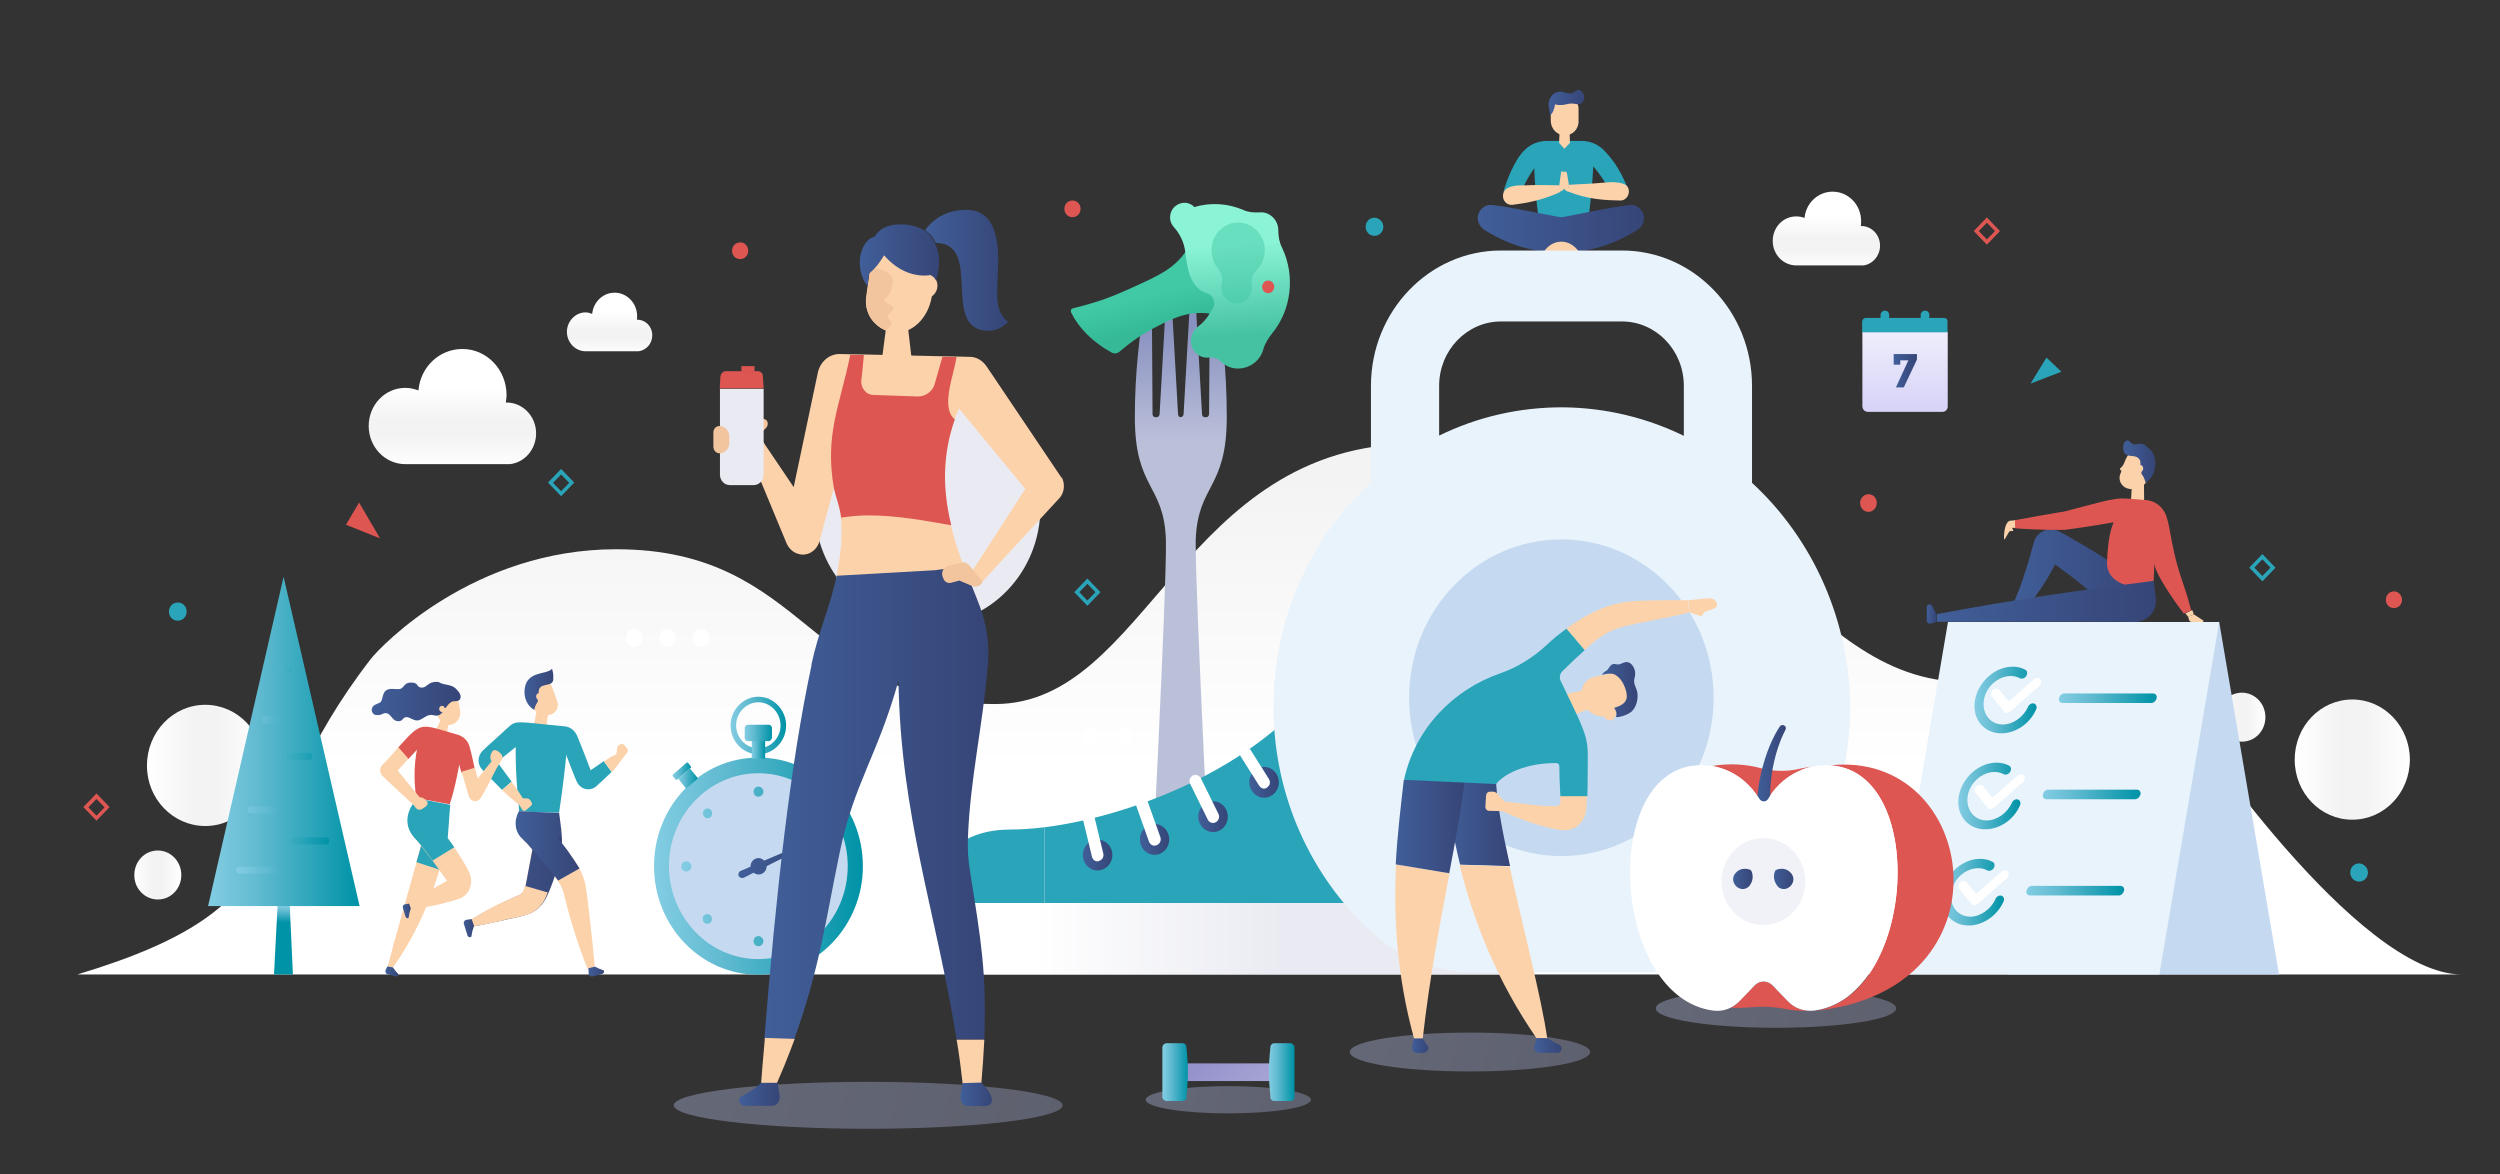 <svg xmlns="http://www.w3.org/2000/svg" xmlns:xlink="http://www.w3.org/1999/xlink" id="Calque_1" x="0px" y="0px" viewBox="0 0 990 465" style="enable-background:new 0 0 990 465;" xml:space="preserve"><rect x="0" y="0" width="990" height="465" fill="#333333" stroke="none"/><style type="text/css">	.st0{clip-path:url(#SVGID_00000090292803283521825580000010857644681709328575_);}	.st1{fill:url(#SVGID_00000027597743041319006600000006876600725215042952_);}	.st2{fill:url(#SVGID_00000143578951363113545670000018078676607202991767_);}	.st3{fill:url(#SVGID_00000074404471271954385200000018216991676101873550_);}	.st4{fill:url(#SVGID_00000024000961303624579370000016354373379462114229_);}	.st5{fill:url(#SVGID_00000019669836612888753630000017255170867690019746_);}	.st6{fill:#EAEBF2;}	.st7{fill:url(#SVGID_00000024721854934323760760000009785112394279939501_);}	.st8{fill:url(#SVGID_00000112606830324631259820000009780369980807918007_);}	.st9{fill:url(#SVGID_00000063611314669966653650000016806071593747683505_);}	.st10{fill:#FFFFFF;}	.st11{fill:url(#SVGID_00000137123850441140863700000014250738975385325465_);}	.st12{fill:url(#SVGID_00000016045716095458824390000015146784109296469904_);}	.st13{fill:url(#SVGID_00000081649917070046221900000009220873670513164692_);}	.st14{fill:#DD5652;}	.st15{fill:#2AA4B9;}	.st16{fill:url(#SVGID_00000085243918617275049000000016931371222961690505_);}	.st17{fill:url(#SVGID_00000005979603397226424110000002046274711647515298_);}	.st18{fill:url(#SVGID_00000114054109382923884230000002433147124749822605_);}	.st19{opacity:0.46;fill:#3FC7A3;enable-background:new    ;}	.st20{opacity:0.44;fill:url(#SVGID_00000011746934110026464670000002765564700116966292_);enable-background:new    ;}	.st21{fill:url(#SVGID_00000150065937939556060850000004415869565980957332_);}	.st22{fill:url(#SVGID_00000090274109219034491270000011593681562642828960_);}	.st23{fill:url(#SVGID_00000043444388143610353020000018295714042037671859_);}	.st24{fill:url(#SVGID_00000010998041219911058330000015604265318493842349_);}	.st25{fill:url(#SVGID_00000172441826200344406070000000682184369911424951_);}	.st26{fill:#FCD2AB;}	.st27{fill:url(#SVGID_00000163062803320594897230000008101174409127713444_);}	.st28{fill:url(#SVGID_00000027597857484664623420000004476214719074566320_);}	.st29{fill:#E9F3FB;}	.st30{fill:#C5DAF0;}	.st31{fill:url(#SVGID_00000086674231981001646300000014297885556872001675_);}	.st32{fill:url(#SVGID_00000154395901077492874300000016300894540166106755_);}	.st33{fill:url(#SVGID_00000072964811785670438490000014137314041728714683_);}	.st34{fill:url(#SVGID_00000119085615842143117970000013223953326808662962_);}	.st35{fill:url(#SVGID_00000140714504680958811760000009420186122670906755_);}	.st36{fill:url(#SVGID_00000160158494137626658040000005827669420258456966_);}	.st37{fill:url(#SVGID_00000173123226415031562050000015616608318282877624_);}	.st38{fill:url(#SVGID_00000169520234020899129590000018246620953941700529_);}	.st39{fill:url(#SVGID_00000120533785443758331720000013988578914866612921_);}	.st40{fill:url(#SVGID_00000052810256477101774960000017443916281803618967_);}	.st41{fill:url(#SVGID_00000083790009392615270340000003517260728089877898_);}	.st42{fill:url(#SVGID_00000070817277190271456460000016523720840350642560_);}	.st43{fill:url(#SVGID_00000132046815526696539900000002170143016696150702_);}	.st44{fill:url(#SVGID_00000029759292716023395410000002359761444741458054_);}	.st45{fill:url(#SVGID_00000161612186735667885680000016255447510455067530_);}	.st46{fill:url(#SVGID_00000030487590806352167040000005013645638147145865_);}	.st47{fill:url(#SVGID_00000132798711320382259750000004799801290734995598_);}	.st48{fill:url(#SVGID_00000053526533642189539390000013452845636784820101_);}	.st49{fill:url(#SVGID_00000076591665715285405170000015696798732383259560_);}	.st50{fill:url(#SVGID_00000138563200084289136810000001008953541514825610_);}	.st51{fill:url(#SVGID_00000047036616528561705800000002712791772626406551_);}	.st52{fill:url(#SVGID_00000154394212542850310380000009044552574917723060_);}	.st53{fill:url(#SVGID_00000163755966014915153690000001526251189168386751_);}	.st54{opacity:0.44;fill:url(#SVGID_00000040575446817065761150000001615022726109445796_);enable-background:new    ;}	.st55{fill:url(#SVGID_00000014596238691860940360000015739326411772065413_);}	.st56{fill:#F1F2F7;}	.st57{fill:url(#SVGID_00000165231404802387324940000009525206633629348994_);}	.st58{fill:url(#SVGID_00000129926800309519389010000014722414374154102927_);}	.st59{opacity:0.44;fill:url(#SVGID_00000177450916033944791880000008135537310980222372_);enable-background:new    ;}	.st60{fill:url(#SVGID_00000140708287357918914640000011864374748436003975_);}	.st61{fill:url(#SVGID_00000067235744517073801730000014377931541943744142_);}	.st62{fill:url(#SVGID_00000083078848178496186630000005501948660657271211_);}	.st63{fill:url(#SVGID_00000141427659400984209090000002369475214575823761_);}	.st64{fill:url(#SVGID_00000133494777604080634570000002088421414605758872_);}	.st65{fill:url(#SVGID_00000116945613778778152320000010408719510543738035_);}	.st66{fill:url(#SVGID_00000168105618226413570000000013692208296681931942_);}	.st67{fill:url(#SVGID_00000173127170345549064860000013083896564641042563_);}	.st68{fill:url(#SVGID_00000015313770634432310750000013559322692245361588_);}	.st69{fill:url(#SVGID_00000150093759474442659640000017488810121906411176_);}	.st70{fill:url(#SVGID_00000037654241341061553190000016033113076465452170_);}	.st71{fill:url(#SVGID_00000008135316796466299010000011581904701463067560_);}	.st72{fill:url(#SVGID_00000114773133725942932010000007432816445677347465_);}	.st73{opacity:0.44;fill:url(#SVGID_00000152962892482315217430000008537187976899276189_);enable-background:new    ;}	.st74{fill:#F3C59E;}	.st75{fill:url(#SVGID_00000073710792525480870840000005821971876545301157_);}	.st76{fill:url(#SVGID_00000078021688065046874280000014012313938572430982_);}	.st77{fill:url(#SVGID_00000142873685823252493330000017459383798534525086_);}	.st78{fill:url(#SVGID_00000181770768720324293340000003561471541022154116_);}	.st79{fill:url(#SVGID_00000074401195123438073230000012525207707601073582_);}	.st80{fill:url(#SVGID_00000017485451835749955620000011185633801521203897_);}	.st81{fill:url(#SVGID_00000029724879243802241840000017225286117709868959_);}</style><g>	<defs>		<rect id="SVGID_1_" x="-75" y="-195" width="1050" height="642"></rect>	</defs>	<clipPath id="SVGID_00000101098914405270066740000008859627960279240582_">		<use xlink:href="#SVGID_1_" style="overflow:visible;"></use>	</clipPath>	<g style="clip-path:url(#SVGID_00000101098914405270066740000008859627960279240582_);">					<linearGradient id="SVGID_00000070077902859211948170000007147250480616412565_" gradientUnits="userSpaceOnUse" x1="502.786" y1="-49.926" x2="502.786" y2="236.946" gradientTransform="matrix(1 0 0 -1 0 254)">			<stop offset="0" style="stop-color:#FFFFFF"></stop>			<stop offset="0.4" style="stop-color:#F4F3F4"></stop>			<stop offset="0.6" style="stop-color:#F4F3F4"></stop>			<stop offset="1" style="stop-color:#FFFFFF"></stop>		</linearGradient>		<path style="fill:url(#SVGID_00000070077902859211948170000007147250480616412565_);" d="M865.7,284.9   c-26.6-35.8-71.3-14.8-86.6-14.8c-70.2,0-81.9-94.4-218.2-94.4c-92.9,0-106.4,103.1-166.9,103.1c-73,0-74-61.3-150-61.3   c-56.3,0-92.9,38-97.2,43.5c-52.6,68.1-23,96.9-116.2,124.9H975C933.1,385.9,866.2,285.6,865.7,284.9z"></path>					<linearGradient id="SVGID_00000009582613389670734000000006934847049779324818_" gradientUnits="userSpaceOnUse" x1="908.705" y1="-46.84" x2="954.5" y2="-46.84" gradientTransform="matrix(1 0 0 -1 0 254)">			<stop offset="0" style="stop-color:#FFFFFF"></stop>			<stop offset="0.4" style="stop-color:#F4F3F4"></stop>			<stop offset="0.6" style="stop-color:#F4F3F4"></stop>			<stop offset="1" style="stop-color:#FFFFFF"></stop>		</linearGradient>		<path style="fill:url(#SVGID_00000009582613389670734000000006934847049779324818_);" d="M931.5,324.6c12.6,0,22.8-10.6,22.8-23.8   c0-13.1-10.2-23.8-22.8-23.8c-12.6,0-22.8,10.6-22.8,23.8C908.7,314,918.9,324.6,931.5,324.6z"></path>					<linearGradient id="SVGID_00000078746978982275773140000015441790358727020464_" gradientUnits="userSpaceOnUse" x1="58.231" y1="-49.014" x2="104.415" y2="-49.014" gradientTransform="matrix(1 0 0 -1 0 254)">			<stop offset="0" style="stop-color:#FFFFFF"></stop>			<stop offset="0.4" style="stop-color:#F4F3F4"></stop>			<stop offset="0.6" style="stop-color:#F4F3F4"></stop>			<stop offset="1" style="stop-color:#FFFFFF"></stop>		</linearGradient>		<path style="fill:url(#SVGID_00000078746978982275773140000015441790358727020464_);" d="M81.3,327.1c12.8,0,23.1-10.8,23.1-24   c0-13.3-10.4-24-23.1-24c-12.8,0-23.1,10.8-23.1,24C58.1,316.3,68.5,327.1,81.3,327.1z"></path>					<linearGradient id="SVGID_00000062171318956340990710000000609421070974358413_" gradientUnits="userSpaceOnUse" x1="53.203" y1="-92.471" x2="71.769" y2="-92.471" gradientTransform="matrix(1 0 0 -1 0 254)">			<stop offset="0" style="stop-color:#FFFFFF"></stop>			<stop offset="0.4" style="stop-color:#F4F3F4"></stop>			<stop offset="0.6" style="stop-color:#F4F3F4"></stop>			<stop offset="1" style="stop-color:#FFFFFF"></stop>		</linearGradient>		<path style="fill:url(#SVGID_00000062171318956340990710000000609421070974358413_);" d="M62.5,356.2c5.2,0,9.3-4.3,9.3-9.7   c0-5.4-4.2-9.7-9.3-9.7c-5.2,0-9.3,4.3-9.3,9.7C53.1,351.8,57.3,356.2,62.5,356.2z"></path>					<linearGradient id="SVGID_00000147184112917188377460000003021101284021346204_" gradientUnits="userSpaceOnUse" x1="878.579" y1="-30.038" x2="897.131" y2="-30.038" gradientTransform="matrix(1 0 0 -1 0 254)">			<stop offset="0" style="stop-color:#FFFFFF"></stop>			<stop offset="0.4" style="stop-color:#F4F3F4"></stop>			<stop offset="0.6" style="stop-color:#F4F3F4"></stop>			<stop offset="1" style="stop-color:#FFFFFF"></stop>		</linearGradient>		<path style="fill:url(#SVGID_00000147184112917188377460000003021101284021346204_);" d="M887.8,293.7c5.2,0,9.3-4.3,9.3-9.7   c0-5.4-4.2-9.7-9.3-9.7c-5.2,0-9.3,4.3-9.3,9.7C878.5,289.4,882.7,293.7,887.8,293.7z"></path>		<path class="st6" d="M367.3,247.4c24.7,0,44.7-20.8,44.7-46.5c0-25.7-20-46.5-44.7-46.5c-24.7,0-44.7,20.8-44.7,46.5   C322.6,226.6,342.6,247.4,367.3,247.4z"></path>					<linearGradient id="SVGID_00000068647549549003928030000006220473843094079106_" gradientUnits="userSpaceOnUse" x1="112.326" y1="-104.566" x2="112.326" y2="-111.403" gradientTransform="matrix(1 0 0 -1 0 254)">			<stop offset="0" style="stop-color:#83CDE3"></stop>			<stop offset="0.32" style="stop-color:#62BBD1"></stop>			<stop offset="0.99" style="stop-color:#0093A7"></stop>			<stop offset="1" style="stop-color:#0093A7"></stop>		</linearGradient>		<path style="fill:url(#SVGID_00000068647549549003928030000006220473843094079106_);" d="M112.3,353.7l-2.1-0.4l-1.7,32.6h7.5   l-1.5-32.6L112.3,353.7z"></path>					<linearGradient id="SVGID_00000072974305198432188050000002329352078387714746_" gradientUnits="userSpaceOnUse" x1="82.382" y1="-39.598" x2="142.409" y2="-39.598" gradientTransform="matrix(1 0 0 -1 0 254)">			<stop offset="0" style="stop-color:#83CDE3"></stop>			<stop offset="0.32" style="stop-color:#62BBD1"></stop>			<stop offset="0.99" style="stop-color:#0093A7"></stop>			<stop offset="1" style="stop-color:#0093A7"></stop>		</linearGradient>		<path style="fill:url(#SVGID_00000072974305198432188050000002329352078387714746_);" d="M142.4,358.8l-30.1-130.4L82.4,358.8   H142.4z"></path>					<linearGradient id="SVGID_00000125566309392263302200000001363058389206153374_" gradientUnits="userSpaceOnUse" x1="93.607" y1="-50.969" x2="130.515" y2="-50.969" gradientTransform="matrix(1 0 0 -1 0 254)">			<stop offset="0" style="stop-color:#83CDE3"></stop>			<stop offset="0.32" style="stop-color:#62BBD1"></stop>			<stop offset="0.99" style="stop-color:#0093A7"></stop>			<stop offset="1" style="stop-color:#0093A7"></stop>		</linearGradient>		<path style="fill:url(#SVGID_00000125566309392263302200000001363058389206153374_);" d="M109.3,346H94.9c-0.8,0-1.4-0.7-1.4-1.4   c0-0.9,0.7-1.4,1.4-1.4h14.3c0.8,0,1.4,0.7,1.4,1.4S110.1,346,109.3,346z M130.4,333c0-0.9-0.7-1.4-1.4-1.4h-12.8   c-0.8,0-1.4,0.7-1.4,1.4c0,0.7,0.7,1.4,1.4,1.4H129C129.9,334.4,130.4,333.9,130.4,333z M110.2,320.7c0-0.9-0.7-1.4-1.4-1.4h-9.3   c-0.8,0-1.4,0.7-1.4,1.4c0,0.9,0.7,1.4,1.4,1.4h9.3C109.5,322.1,110.2,321.6,110.2,320.7z M123.7,299.5c0-0.9-0.7-1.4-1.4-1.4   h-7.9c-0.8,0-1.4,0.7-1.4,1.4c0,0.9,0.7,1.4,1.4,1.4h7.9C123.2,301,123.7,300.3,123.7,299.5z M112.9,285.1c0-0.9-0.7-1.4-1.4-1.4   h-6.5c-0.8,0-1.4,0.7-1.4,1.4c0,0.7,0.7,1.4,1.4,1.4h6.5C112.3,286.5,112.9,285.9,112.9,285.1z M115.7,265.4   c0-0.9-0.7-1.4-1.4-1.4h-3.8c-0.8,0-1.4,0.7-1.4,1.4c0,0.9,0.7,1.4,1.4,1.4h3.8C115.1,266.8,115.7,266.2,115.7,265.4z"></path>		<path class="st10" d="M435.3,291.9c0,1.9-1.5,3.5-3.3,3.5c-1.8,0-3.3-1.6-3.3-3.5c0-1.9,1.5-3.5,3.3-3.5   C433.8,288.2,435.3,289.8,435.3,291.9z M445.3,288.2c-1.8,0-3.3,1.6-3.3,3.5s1.5,3.5,3.3,3.5c1.8,0,3.3-1.6,3.3-3.5   S447.1,288.2,445.3,288.2z M458.6,288.2c-1.8,0-3.3,1.6-3.3,3.5s1.5,3.5,3.3,3.5c1.8,0,3.3-1.6,3.3-3.5   C462,289.8,460.5,288.2,458.6,288.2z"></path>		<path class="st10" d="M254.4,252.7c0,1.9-1.5,3.5-3.3,3.5c-1.8,0-3.3-1.6-3.3-3.5s1.5-3.5,3.3-3.5   C252.9,249.1,254.4,250.7,254.4,252.7z M264.3,249.1c-1.8,0-3.3,1.6-3.3,3.5s1.5,3.5,3.3,3.5c1.8,0,3.3-1.6,3.3-3.5   S266.1,249.1,264.3,249.1z M277.6,249.1c-1.8,0-3.3,1.6-3.3,3.5s1.5,3.5,3.3,3.5c1.8,0,3.3-1.6,3.3-3.5S279.5,249.1,277.6,249.1z"></path>					<linearGradient id="SVGID_00000072960288191735112400000007657637042512403588_" gradientUnits="userSpaceOnUse" x1="179.179" y1="100.463" x2="179.179" y2="68.522" gradientTransform="matrix(1 0 0 -1 0 254)">			<stop offset="0" style="stop-color:#FFFFFF"></stop>			<stop offset="0.4" style="stop-color:#F4F3F4"></stop>			<stop offset="0.6" style="stop-color:#F4F3F4"></stop>			<stop offset="1" style="stop-color:#FFFFFF"></stop>		</linearGradient>		<path style="fill:url(#SVGID_00000072960288191735112400000007657637042512403588_);" d="M212.3,171.6c0-6.8-5.3-12.2-11.7-12.2   h-0.3c0.1-0.9,0.3-1.9,0.3-2.9c0-10.1-7.8-18.3-17.5-18.3c-9.1,0-16.6,7.1-17.4,16.4c-1.7-0.6-3.3-1-5.2-1   c-8.1,0-14.5,6.8-14.5,15.1c0,8.3,6.5,15.1,14.5,15.1h41.4C207.7,183.2,212.3,178,212.3,171.6z"></path>					<linearGradient id="SVGID_00000114770599477881591090000007156061332982340003_" gradientUnits="userSpaceOnUse" x1="241.365" y1="130.665" x2="241.365" y2="112.761" gradientTransform="matrix(1 0 0 -1 0 254)">			<stop offset="0" style="stop-color:#FFFFFF"></stop>			<stop offset="0.4" style="stop-color:#F4F3F4"></stop>			<stop offset="0.6" style="stop-color:#F4F3F4"></stop>			<stop offset="1" style="stop-color:#FFFFFF"></stop>		</linearGradient>		<path style="fill:url(#SVGID_00000114770599477881591090000007156061332982340003_);" d="M258.3,132.8c0-3.5-2.6-6.2-6-6.2h-0.1   c0.1-0.4,0.1-1,0.1-1.4c0-5.1-4-9.3-8.9-9.3c-4.6,0-8.4,3.6-8.9,8.4c-0.8-0.3-1.7-0.6-2.6-0.6c-4,0-7.4,3.5-7.4,7.7   c0,4.2,3.3,7.7,7.4,7.7h21C255.9,138.7,258.3,136.1,258.3,132.8z"></path>					<linearGradient id="SVGID_00000074421086078183639370000000210561466910909826_" gradientUnits="userSpaceOnUse" x1="723.189" y1="168.675" x2="723.189" y2="146.121" gradientTransform="matrix(1 0 0 -1 0 254)">			<stop offset="0" style="stop-color:#FFFFFF"></stop>			<stop offset="0.4" style="stop-color:#F4F3F4"></stop>			<stop offset="0.6" style="stop-color:#F4F3F4"></stop>			<stop offset="1" style="stop-color:#FFFFFF"></stop>		</linearGradient>		<path style="fill:url(#SVGID_00000074421086078183639370000000210561466910909826_);" d="M744.5,97.3c0-4.3-3.3-7.8-7.5-7.8h-0.1   c0.1-0.6,0.1-1.2,0.1-1.9c0-6.5-5-11.7-11.3-11.7c-5.8,0-10.6,4.6-11.1,10.4c-1-0.4-2.2-0.6-3.3-0.6c-5.2,0-9.3,4.3-9.3,9.7   c0,5.4,4.2,9.7,9.3,9.7h26.6C741.4,104.7,744.5,101.4,744.5,97.3z"></path>		<path class="st14" d="M743.2,199.2c0,1.9-1.5,3.5-3.3,3.5c-1.8,0-3.3-1.6-3.3-3.5s1.5-3.5,3.3-3.5   C741.9,195.7,743.2,197.3,743.2,199.2z"></path>		<path class="st14" d="M427.9,82.7c0,1.9-1.4,3.3-3.2,3.3c-1.8,0-3.2-1.4-3.2-3.3c0-1.9,1.4-3.3,3.2-3.3   C426.5,79.4,427.9,80.8,427.9,82.7z"></path>		<path class="st14" d="M296.3,99.3c0,1.9-1.4,3.3-3.2,3.3c-1.8,0-3.2-1.4-3.2-3.3c0-1.9,1.4-3.3,3.2-3.3   C294.9,95.9,296.3,97.5,296.3,99.3z"></path>		<path class="st14" d="M951.2,237.5c0,1.9-1.4,3.3-3.2,3.3c-1.8,0-3.2-1.4-3.2-3.3s1.4-3.3,3.2-3.3   C949.7,234.1,951.2,235.7,951.2,237.5z"></path>		<path class="st15" d="M547.8,89.8c0,2-1.5,3.6-3.5,3.6s-3.5-1.6-3.5-3.6c0-2,1.5-3.6,3.5-3.6C546.3,86.3,547.8,87.9,547.8,89.8z"></path>		<path class="st15" d="M937.7,345.5c0,2-1.5,3.6-3.5,3.6s-3.5-1.6-3.5-3.6s1.5-3.6,3.5-3.6C936.1,342,937.7,343.6,937.7,345.5z"></path>		<path class="st15" d="M73.9,242.2c0,2-1.5,3.6-3.5,3.6c-2,0-3.5-1.6-3.5-3.6c0-2,1.5-3.6,3.5-3.6   C72.4,238.6,73.9,240.1,73.9,242.2z"></path>		<path class="st15" d="M804.1,151.9l6.3-10.3l5.9,5.6L804.1,151.9z"></path>		<path class="st14" d="M150.5,213.2l-13.5-5.4l5.2-8.8L150.5,213.2z"></path>		<path class="st15" d="M430.6,239.9l-5.2-5.4l5.2-5.4l5.2,5.4L430.6,239.9z M427.4,234.5l3.2,3.3l3.2-3.3l-3.2-3.3L427.4,234.5z"></path>		<path class="st15" d="M895.9,230.2l-5.2-5.4l5.2-5.4l5.2,5.4L895.9,230.2z M892.7,224.8l3.2,3.3l3.2-3.3l-3.2-3.3L892.7,224.8z"></path>		<path class="st15" d="M222.2,196.5l-5.2-5.4l5.2-5.4l5.2,5.4L222.2,196.5z M219,191.2l3.2,3.3l3.2-3.3l-3.2-3.3L219,191.2z"></path>		<path class="st14" d="M786.8,96.9l-5.2-5.4l5.2-5.4l5.2,5.4L786.8,96.9z M783.6,91.5l3.2,3.3l3.2-3.3l-3.2-3.3L783.6,91.5z"></path>		<path class="st14" d="M38.2,325l-5.2-5.4l5.2-5.4l5.2,5.4L38.2,325z M35,319.7l3.2,3.3l3.2-3.3l-3.2-3.3L35,319.7z"></path>					<linearGradient id="SVGID_00000147217199138528820330000000649320622197127344_" gradientUnits="userSpaceOnUse" x1="467.618" y1="13.376" x2="467.618" y2="129.68" gradientTransform="matrix(1 0 0 -1 0 254)">			<stop offset="0.56" style="stop-color:#BBC0D9"></stop>			<stop offset="0.96" style="stop-color:#8991C0"></stop>		</linearGradient>		<path style="fill:url(#SVGID_00000147217199138528820330000000649320622197127344_);" d="M467.6,385.6c8.6,0,12.8-6.5,12.7-10.9   c-0.3-9.8-7.1-141.1-6.8-160.8c0.8-22.3,12.3-20,12.3-48.7c0-18.4-1.7-33.2-4.5-49.5c-0.3-1.4-2.2-1.2-2.2,0.1l-0.3,48.2   c0,0.7-0.6,1.2-1.1,1.2h-0.6c-0.6,0-1.1-0.4-1.1-1.2l-2.8-49.5c0-1.2-1.7-1.2-1.7,0l-2.8,49.5c0,0.6-0.6,1.2-1.1,1.2   c-0.6,0-1.1-0.4-1.1-1.2l-2.8-49.5c0-1.2-1.7-1.2-1.7,0l-2.8,49.5c0,0.6-0.6,1.2-1.1,1.2h-0.6c-0.7,0-1.1-0.6-1.1-1.2l-0.3-48.2   c0-1.4-2-1.6-2.2-0.1c-2.6,16.5-4.5,31.3-4.5,49.5c0,28.7,11.6,26.4,12.3,48.7c0.4,19.6-6.5,150.8-6.8,160.8   C454.9,379.2,459,385.6,467.6,385.6z"></path>					<linearGradient id="SVGID_00000169529595997698454680000015596239244558881727_" gradientUnits="userSpaceOnUse" x1="453.002" y1="136.778" x2="456.213" y2="123.289" gradientTransform="matrix(1 0 0 -1 0 254)">			<stop offset="0" style="stop-color:#40C9A4"></stop>			<stop offset="1" style="stop-color:#35B997"></stop>		</linearGradient>		<path style="fill:url(#SVGID_00000169529595997698454680000015596239244558881727_);" d="M459.1,128.8c10.2-5.4,15.7-5.5,23.4-4.1   l0.3-0.6c1.3-2,1.4-4.6,0.4-6.8c-0.8-1.9-2.4-3.3-4.3-3.9c-2.1-0.6-3.5-2-4.5-4.3c-1.1-2.6-1.7-6.2-2.1-9.3   c-0.1-1.2-0.4-2.5-0.7-3.6c-4.3,8.1-9.5,11.4-19.1,15.8c-13.4,6.2-17.1,7.4-27.6,10.1c-0.7,0.1-1.1,1-0.7,1.7   c2.9,5.9,8.4,11.7,16,15.8c1,0.6,2.2,0.4,3.1-0.3C448.7,134.7,452.4,132.2,459.1,128.8z"></path>					<linearGradient id="SVGID_00000052810807239407325050000009834773448864720776_" gradientUnits="userSpaceOnUse" x1="486.9" y1="156.782" x2="489.474" y2="120.828" gradientTransform="matrix(1 0 0 -1 0 254)">			<stop offset="0" style="stop-color:#8BF3D6"></stop>			<stop offset="1" style="stop-color:#44C2A1"></stop>		</linearGradient>		<path style="fill:url(#SVGID_00000052810807239407325050000009834773448864720776_);" d="M483.5,143.2c-1.4-1.3-3.1-1.9-4.9-1.6   c-2.6,0.3-5.3-1.2-6.5-3.9c-1.3-3-0.1-6.5,2.2-8.3c2-1.4,3.6-3.3,4.9-5.5l1-1.6c1.4-2.3,0.3-5.4-2.2-6.1c-6.4-2-7.8-9.1-8.6-16.2   c-0.4-3.8-2.1-7.4-4.6-10.1c-0.7-0.9-1.3-1.9-1.4-3c-0.7-5.5,5.8-8.8,9.6-4.9c6.5-2,13.5-1.4,19.5,1.2c1.9,0.9,4.2,1,6.3,0.9   c3.8-0.4,7.4,2.9,7.4,7c0,2.5,0.4,4.8,1.5,7c5.4,11.3,3.6,24.8-4,34c-1.5,1.9-2.9,4.1-3.5,6.5   C498.1,145.7,488.9,148.5,483.5,143.2z"></path>		<path class="st19" d="M497.6,107c3.5-3.5,4.5-9.3,1.5-13.9c-3.1-4.9-9.1-6.4-13.9-3.6c-6.1,3.5-7.1,11.7-2.9,16.8   c1.4,1.7,2.1,3.9,1.5,6.2c-1,4.5,3.3,9.4,8.4,7.1c2.5-1.2,3.8-3.9,3.5-6.5C495.3,110.8,496,108.6,497.6,107z"></path>		<path class="st14" d="M502.2,116.1c1.3,0,2.4-1.1,2.4-2.5c0-1.4-1.1-2.5-2.4-2.5c-1.3,0-2.4,1.1-2.4,2.5   C499.8,115,500.9,116.1,502.2,116.1z"></path>					<linearGradient id="SVGID_00000158727249624934956830000013377926013145168784_" gradientUnits="userSpaceOnUse" x1="483.489" y1="-138.03" x2="673.892" y2="-185.431" gradientTransform="matrix(1 0 0 -1 0 254)">			<stop offset="0" style="stop-color:#ACB4D8"></stop>			<stop offset="1" style="stop-color:#8B90AE"></stop>		</linearGradient>		<path style="opacity:0.44;fill:url(#SVGID_00000158727249624934956830000013377926013145168784_);enable-background:new    ;" d="   M582.1,424.3c26.3,0,47.6-3.4,47.6-7.7s-21.3-7.7-47.6-7.7c-26.3,0-47.6,3.4-47.6,7.7S555.8,424.3,582.1,424.3z"></path>					<linearGradient id="SVGID_00000101071039991315236220000017278381935236212635_" gradientUnits="userSpaceOnUse" x1="507.841" y1="-117.675" x2="409.123" y2="-117.675" gradientTransform="matrix(1 0 0 -1 0 254)">			<stop offset="0" style="stop-color:#EAEBF2"></stop>			<stop offset="1" style="stop-color:#FFFFFF"></stop>		</linearGradient>		<path style="fill:url(#SVGID_00000101071039991315236220000017278381935236212635_);" d="M375.8,385.9h228.8   c4.2,0,7.5-3.5,7.5-7.8v-20.6H368v20.1C368,382.2,371.5,385.9,375.8,385.9z"></path>		<path class="st15" d="M596,248c-13,5.7-27.6,7.2-41.4,4.5c-10.9-2-21.9,2.6-28,12.2c-24.4,38-77.6,58.5-113,62.9v30h198.6   c0-36.4-16.3-56.6-12.4-106.8C600.1,248.7,598,247.1,596,248z"></path>		<path class="st15" d="M400.1,328.5c-25.9,0-32.2,19.4-32.2,29.1h45.7v-30C408.7,328.2,404.2,328.5,400.1,328.5z"></path>					<linearGradient id="SVGID_00000047041276682556147270000010459822693629129883_" gradientUnits="userSpaceOnUse" x1="428.844" y1="-84.648" x2="440.432" y2="-84.648" gradientTransform="matrix(1 0 0 -1 0 254)">			<stop offset="0" style="stop-color:#405E99"></stop>			<stop offset="6.000000e-02" style="stop-color:#405D97"></stop>			<stop offset="1" style="stop-color:#364577"></stop>		</linearGradient>		<path style="fill:url(#SVGID_00000047041276682556147270000010459822693629129883_);" d="M434.6,344.7c3.2,0,5.9-2.7,5.9-6.1   s-2.6-6.1-5.9-6.1c-3.2,0-5.8,2.7-5.8,6.1S431.4,344.7,434.6,344.7z"></path>					<linearGradient id="SVGID_00000022562125900732857950000003218828903652907415_" gradientUnits="userSpaceOnUse" x1="451.351" y1="-78.419" x2="462.953" y2="-78.419" gradientTransform="matrix(1 0 0 -1 0 254)">			<stop offset="0" style="stop-color:#405E99"></stop>			<stop offset="6.000000e-02" style="stop-color:#405D97"></stop>			<stop offset="1" style="stop-color:#364577"></stop>		</linearGradient>		<path style="fill:url(#SVGID_00000022562125900732857950000003218828903652907415_);" d="M457.2,338.5c3.2,0,5.8-2.7,5.8-6.1   s-2.6-6.1-5.8-6.1c-3.2,0-5.8,2.7-5.8,6.1S453.9,338.5,457.2,338.5z"></path>					<linearGradient id="SVGID_00000116936227930948801200000005434816693936563884_" gradientUnits="userSpaceOnUse" x1="474.582" y1="-69.438" x2="486.184" y2="-69.438" gradientTransform="matrix(1 0 0 -1 0 254)">			<stop offset="0" style="stop-color:#405E99"></stop>			<stop offset="6.000000e-02" style="stop-color:#405D97"></stop>			<stop offset="1" style="stop-color:#364577"></stop>		</linearGradient>		<path style="fill:url(#SVGID_00000116936227930948801200000005434816693936563884_);" d="M480.4,329.5c3.2,0,5.8-2.7,5.8-6.1   s-2.6-6.1-5.8-6.1c-3.2,0-5.9,2.7-5.9,6.1S477.2,329.5,480.4,329.5z"></path>					<linearGradient id="SVGID_00000103262578544852500660000004821867422585695413_" gradientUnits="userSpaceOnUse" x1="494.777" y1="-55.822" x2="506.379" y2="-55.822" gradientTransform="matrix(1 0 0 -1 0 254)">			<stop offset="0" style="stop-color:#405E99"></stop>			<stop offset="6.000000e-02" style="stop-color:#405D97"></stop>			<stop offset="1" style="stop-color:#364577"></stop>		</linearGradient>		<path style="fill:url(#SVGID_00000103262578544852500660000004821867422585695413_);" d="M500.6,315.9c3.2,0,5.8-2.7,5.8-6.1   c0-3.4-2.6-6.1-5.8-6.1c-3.2,0-5.9,2.7-5.9,6.1C494.8,313.2,497.4,315.9,500.6,315.9z"></path>		<path class="st10" d="M434.6,341.1c-1.1,0-1.9-0.7-2.2-1.9l-3.5-14.5c-0.3-1.3,0.4-2.6,1.7-2.9c1.3-0.3,2.5,0.4,2.8,1.7l3.5,14.5   c0.3,1.3-0.4,2.6-1.7,2.9C435,341.1,434.9,341.1,434.6,341.1z"></path>		<path class="st10" d="M457.2,334.9c-1,0-1.8-0.6-2.2-1.6l-5.3-14.9c-0.4-1.3,0.1-2.6,1.4-3.2c1.3-0.4,2.5,0.1,3.1,1.4l5.3,14.9   c0.4,1.3-0.1,2.6-1.4,3.2C457.7,334.7,457.5,334.9,457.2,334.9z"></path>		<path class="st10" d="M480.4,325.9c-0.8,0-1.7-0.4-2.1-1.3l-7-14.2c-0.6-1.2-0.1-2.6,1-3.3c1.1-0.6,2.5-0.1,3.2,1l7,14.2   c0.6,1.2,0.1,2.6-1,3.3C481.1,325.8,480.7,325.9,480.4,325.9z"></path>		<path class="st10" d="M500.6,312.3c-0.7,0-1.5-0.4-2-1.2l-7.5-11.9c-0.7-1.2-0.4-2.6,0.7-3.3c1.1-0.7,2.5-0.4,3.2,0.7l7.5,11.9   c0.7,1.2,0.4,2.6-0.7,3.3C501.5,312.1,501,312.3,500.6,312.3z"></path>		<path class="st15" d="M644.6,74.6c-1.1-2.3-6.1-2.2-8.8-2c-0.8-1.4-1.8-2.9-2.9-4.3c-3.9-5.1-4-4.2-13.8-4.2   c-6.7,0-9.3-0.7-11.7,2.8l-0.1,0.1c-1.5,2.2-2.8,4.3-3.9,6.8h-1c0,0-6.3-0.4-7.2,2.9c0.7-2.8,1.7-5.6,2.9-8.3   c3.3-7.4,7-12.3,14.2-12.6h14.3c3.9,0.1,7.2,2,9.3,4.5C639.8,64.4,642.4,69.2,644.6,74.6z"></path>		<path class="st15" d="M628.8,88.5h-19.2c-1.5-10.3-2.2-19.1-2.2-31.3h23.8C631,69.5,630.2,77.5,628.8,88.5z"></path>		<path class="st26" d="M619.7,53.6c-3.1,0-5.6-2.6-5.6-5.8V43c0-2.5,2-4.5,4.3-4.5h2.4c2.4,0,4.3,2,4.3,4.5v4.8   C625.3,51,622.8,53.6,619.7,53.6z"></path>					<linearGradient id="SVGID_00000155118001041316323450000001323834735925010073_" gradientUnits="userSpaceOnUse" x1="613.343" y1="213.393" x2="627.423" y2="213.393" gradientTransform="matrix(1 0 0 -1 0 254)">			<stop offset="0" style="stop-color:#405E99"></stop>			<stop offset="6.000000e-02" style="stop-color:#405D97"></stop>			<stop offset="1" style="stop-color:#364577"></stop>		</linearGradient>		<path style="fill:url(#SVGID_00000155118001041316323450000001323834735925010073_);" d="M615.8,41.3c0.8,0.3,1.7,0.3,2.4,0.3   c1.4,0,2.8-0.6,4-0.6c1.1,0,2.5,0.3,2.6,0.3c1.5,0,2.6-1.3,2.6-2.9c0-0.6-0.8-2.8-2.4-2.8c-1.1,0-1.4,1.4-3.3,1.4   c-1.5,0-2.2-0.7-3.8-0.7c-3.8,0-4.7,3.9-4.7,5.1c0,0.1,0.4,2.8,0.7,4.2C615.1,44.7,615.5,42.9,615.8,41.3z"></path>		<path class="st26" d="M621.7,56.6l-2.2,2.3l-2.1-2.3l0.3-6.7h3.8L621.7,56.6z"></path>		<path class="st26" d="M641.6,79.4c-5.3-0.1-12.7-0.3-20.8-3.6l0.4-2.6c3.6-0.3,7.9-0.3,14.3-0.9c2.8-0.3,8.1-0.4,9.2,2   C645.8,76.6,644.1,79.5,641.6,79.4z"></path>		<path class="st26" d="M619.3,68.3V74c0,0.7,0.3,1.3,1,1.6l0.6,0.3l0.4-2.6l-0.8-4.8C620.3,67.8,619.3,67.8,619.3,68.3z"></path>		<path class="st26" d="M617.9,76c-6.3,3-12.5,4.3-18.9,5.1c-2.4,0.3-4.5-1.9-3.6-4.8c1-3.3,7.8-2.9,7.8-2.9h1   c5.4-0.3,10.3,0,13.5,0L617.9,76z"></path>		<path class="st26" d="M619.3,68.3l0.1,5.8c0,1.3-1,1.6-1.5,1.7l-0.4-2.6l0.7-5.1C618.3,67.8,619.3,67.8,619.3,68.3z"></path>					<linearGradient id="SVGID_00000158720643678295888040000006070811445708011660_" gradientUnits="userSpaceOnUse" x1="585.306" y1="163.506" x2="651.337" y2="163.506" gradientTransform="matrix(1 0 0 -1 0 254)">			<stop offset="0" style="stop-color:#405E99"></stop>			<stop offset="6.000000e-02" style="stop-color:#405D97"></stop>			<stop offset="1" style="stop-color:#364577"></stop>		</linearGradient>		<path style="fill:url(#SVGID_00000158720643678295888040000006070811445708011660_);" d="M617.9,86c-1.4-0.1-20.9-4.3-27-4.8   c-2.1-0.3-4.2,0.9-5.2,2.9c-1.3,2.6-0.1,5.5,2.2,7c12.1,7.5,21.9,8.8,30.2,8.7c8.4,0.1,18.1-1.2,30.2-8.7c2.4-1.4,3.5-4.5,2.2-7   c-1-2-3.1-3.2-5.2-2.9c-0.3,0-6,0.7-14.8,2.5C618.7,86,619,86,617.9,86z"></path>		<path class="st26" d="M618.3,95.7c-2.6,0-5.2,1.4-6.8,3.8c2.4,0.3,4.6,0.3,6.8,0.3c2.1,0,4.5,0,6.8-0.3   C623.5,97.2,621,95.7,618.3,95.7z"></path>		<path class="st29" d="M693.8,191.2v-38.4c0-29.6-23.1-53.6-51.5-53.6h-47.9c-28.4,0-51.5,24-51.5,53.6V191   c-23.7,21.7-38.6,53.6-38.6,88.9c0,35.3,14.9,67.1,38.4,88.8c11.4,10.6,26.3,16.4,41.8,16.4h68c15.5,0,30.4-5.8,41.9-16.5   c23.1-21.4,37.7-52.4,38.3-87.1C732.8,245.8,717.8,213.3,693.8,191.2z M619.2,161.3c-17.7-0.1-34.4,3.9-49.3,11.2v-19.7   c0-14.1,11-25.5,24.5-25.5h47.9c13.5,0,24.5,11.4,24.5,25.5v19.8C652.3,165.5,636.1,161.5,619.2,161.3z"></path>		<path class="st30" d="M618.3,339c33.3,0,60.3-28.1,60.3-62.7s-27-62.7-60.3-62.7c-33.3,0-60.3,28.1-60.3,62.7S585,339,618.3,339z"></path>					<linearGradient id="SVGID_00000038403768390360461970000015174564918430951308_" gradientUnits="userSpaceOnUse" x1="572.117" y1="-71.466" x2="597.855" y2="-71.466" gradientTransform="matrix(1 0 0 -1 0 254)">			<stop offset="0" style="stop-color:#405E99"></stop>			<stop offset="6.000000e-02" style="stop-color:#405D97"></stop>			<stop offset="1" style="stop-color:#364577"></stop>		</linearGradient>		<path style="fill:url(#SVGID_00000038403768390360461970000015174564918430951308_);" d="M592.4,307.9l-20.2,1   c1.3,11,3.2,22.2,6,33.5L598,343C594.9,329.2,592.5,316.6,592.4,307.9z"></path>		<path class="st26" d="M612.7,411.2c-2.2-15.8-9.6-43.7-14.9-68.1l-19.8-0.6c5.6,22.7,14.8,45.9,30.5,68.7H612.7z"></path>					<linearGradient id="SVGID_00000158003088236431486290000009097217805627477171_" gradientUnits="userSpaceOnUse" x1="607.66" y1="-160.118" x2="618.51" y2="-160.118" gradientTransform="matrix(1 0 0 -1 0 254)">			<stop offset="0" style="stop-color:#405E99"></stop>			<stop offset="6.000000e-02" style="stop-color:#405D97"></stop>			<stop offset="1" style="stop-color:#364577"></stop>		</linearGradient>		<path style="fill:url(#SVGID_00000158003088236431486290000009097217805627477171_);" d="M612.7,411.2l4.9,2.6   c0.6,0.3,0.8,0.9,0.8,1.4c0,0.9-0.7,1.7-1.7,1.7h-7.2c-1.3,0-2.2-1.3-1.9-2.6l0.8-3.2H612.7z"></path>		<path class="st26" d="M620.1,274.9l9.8-2.3c0,0.9-1.1,3.5-0.8,4.3c0.3,0.9,2.1,2,2.5,2.9l-8.2,3.3   C622.5,281.1,621.5,278.5,620.1,274.9z"></path>		<path class="st26" d="M638.2,285.1c-1.1,0.4-2.4-0.1-2.9-1.3c-4,0-7.7-2.5-8.8-6.2c-0.4-1.4-0.4-2.9-0.1-4.3   c0-0.1,0.1-0.4,0.1-0.6c0.7-2.5,2.8-4.3,5.3-4.8l5-1l0.7-0.1c3.2-0.6,6.5,1.2,7.7,4.3c0,0.1,0.1,0.3,0.1,0.4   c1.4,4.5-1.1,9.3-5.4,11.3C639.9,283.7,639.2,284.8,638.2,285.1z"></path>					<linearGradient id="SVGID_00000098917537622766678600000003012712943559217048_" gradientUnits="userSpaceOnUse" x1="634.039" y1="-19.083" x2="648.468" y2="-19.083" gradientTransform="matrix(1 0 0 -1 0 254)">			<stop offset="0" style="stop-color:#405E99"></stop>			<stop offset="6.000000e-02" style="stop-color:#405D97"></stop>			<stop offset="1" style="stop-color:#364577"></stop>		</linearGradient>		<path style="fill:url(#SVGID_00000098917537622766678600000003012712943559217048_);" d="M648.3,273.8c-0.3-1-0.7-1.9-1-2.8   c-0.7-2.2,0.8-3.2,0-5.8c-0.6-1.9-2.1-3.5-4-2.9c-0.6,0.1-1.3,0.6-1.8,0.7c-1.3,0.4-1.7-0.3-2.8,0c-1.4,0.4-1.5,2-2.6,2.6   c-0.7,0.4-1.3,0.9-1.8,1.6l2.1-0.4c0.8,0,2.2-0.3,3.5,0.6c1.4,0.9,2.9,2.6,3.9,5.8c0.8,2.9,1,5.5-4.6,7.1c0.6,0.9,1.3,2,0.7,3.6   c1.1,0.4,4.9-0.9,6.3-2.2C648.4,279.5,648.8,275.9,648.3,273.8z"></path>		<path class="st26" d="M560.2,412.1h3.1c2.9-25.8,7.1-47.1,10.7-66.3l-21.2-3.5C551.9,362.5,552.9,386,560.2,412.1z"></path>					<linearGradient id="SVGID_00000110435417049834221900000004589366253388703381_" gradientUnits="userSpaceOnUse" x1="552.799" y1="-72.887" x2="580.167" y2="-72.887" gradientTransform="matrix(1 0 0 -1 0 254)">			<stop offset="0" style="stop-color:#405E99"></stop>			<stop offset="6.000000e-02" style="stop-color:#405D97"></stop>			<stop offset="1" style="stop-color:#364577"></stop>		</linearGradient>		<path style="fill:url(#SVGID_00000110435417049834221900000004589366253388703381_);" d="M555.9,308.8c-1.1,9.9-2.5,21-3.2,33.5   l21.2,3.5c2.4-12.6,4.6-24.5,6.1-36.2C567.9,307.4,564.3,307.9,555.9,308.8z"></path>					<linearGradient id="SVGID_00000031894872301782056310000006329327095847585975_" gradientUnits="userSpaceOnUse" x1="559.109" y1="-160.118" x2="565.627" y2="-160.118" gradientTransform="matrix(1 0 0 -1 0 254)">			<stop offset="0" style="stop-color:#405E99"></stop>			<stop offset="6.000000e-02" style="stop-color:#405D97"></stop>			<stop offset="1" style="stop-color:#364577"></stop>		</linearGradient>		<path style="fill:url(#SVGID_00000031894872301782056310000006329327095847585975_);" d="M561.1,417c-1.3,0-2.2-1.3-1.9-2.6   l0.7-3.2h3.5l2.1,3.2c0.6,1-0.6,2.6-2,2.6H561.1z"></path>		<path class="st26" d="M668.5,237.7l0.6,4.8l4.2,1.4c0.6,0.1,1-0.1,1.1-0.7c0.1-0.4,0.4-0.7,0.7-0.9l3.8-1.4c1-0.3,1.3-1.4,0.8-2.3   l-0.1-0.3c-0.6-1-1.5-1.4-2.6-1.4L668.5,237.7z"></path>		<path class="st26" d="M617.9,317.5c0,0.9-0.6,1.7-1.5,1.7c-7.2,0.3-15.2-1.4-22-1.9l-0.8,3.3c7.5,3.5,17,7.2,24.9,8.1   c5.6,0.6,9.3-3.6,9.7-8.4c0.1-1.4,0.1-3,0.3-5.1h-10.7C617.8,315.9,617.9,316.8,617.9,317.5z"></path>		<path class="st26" d="M595.8,317.5l-2.4-2.8c-0.6-0.7-1.4-1.2-2.2-1.2H590c-0.8,0-1.4,0.6-1.5,1.4l-0.3,4.6c0,0.9,0.7,1.6,1.5,1.6   l5.4,0.1L595.8,317.5z"></path>		<path class="st15" d="M612.7,255.2c-5.4,5.1-11.7,9-18.5,11.4c-18.8,6.5-33.8,21.9-38.2,42.2l36.4,1.7c4.6-5.6,15-8.5,24-8.3   c0.6,0,1,0.4,1.1,1.2c0,2.8,0.1,6.5,0.4,11.9h10.7c0.1-2.2,0.1-4.6,0.1-7.7c0.1-16.2,1.3-13.2-10.7-38c-0.6-1.3-0.3-2.8,0.7-3.8   c3.6-3.5,6.4-6.2,8.9-8.4l-7.2-8.5C617.5,251,614.8,253.2,612.7,255.2z"></path>		<path class="st26" d="M669,242.5l-0.6-4.8c-6.3-0.1-14.5,0-20.8,0.3c-10.3,0.4-19.8,5.4-27.3,10.9l7.2,8.5   c10.7-9.7,13-8.8,33.3-13C663.6,243.8,666.2,243.2,669,242.5z"></path>		<path class="st26" d="M212.9,326.2c-0.6,2.3-1,4.5-1.5,6.8c-2,10.3-2.8,15.4-3.3,18l9.1,2.6c2.1-6.1,4.6-17.8,5.2-25.8   L212.9,326.2z"></path>		<path class="st26" d="M212.9,279.5l-1.8,9.3h5.2l1-8.7L212.9,279.5z"></path>		<path class="st26" d="M210.1,278.4c-1.3-4.1-0.8-7.4,3.3-8.7c0.8-0.3,3.1-1.2,4.7,1.4c0.7,1,0.7,1.6,2.6,6.7   c0.7,2-0.3,4.3-2.4,5.1C215.3,284,211.4,282.6,210.1,278.4z"></path>		<path class="st26" d="M212,323.1c4,3.6,8.9,8.5,12.5,13.5c5,6.7,6.5,9.7,7.4,14.1c0.4,1.7,3.1,24.6,3.6,32.3l-2.8,0.7   c-2.1-5.1-3.8-10.1-5.4-15.2c-4.3-13.8-3.5-14.5-5.4-18.1c-2.2-3.9-15-18.4-16.4-20.1L212,323.1z"></path>					<linearGradient id="SVGID_00000001650652869063000880000007298928133495263913_" gradientUnits="userSpaceOnUse" x1="186.839" y1="-92.47" x2="222.493" y2="-92.47" gradientTransform="matrix(1 0 0 -1 0 254)">			<stop offset="0" style="stop-color:#405E99"></stop>			<stop offset="6.000000e-02" style="stop-color:#405D97"></stop>			<stop offset="1" style="stop-color:#364577"></stop>		</linearGradient>		<path style="fill:url(#SVGID_00000001650652869063000880000007298928133495263913_);" d="M222.5,331.3c0.6,8.1-4.6,21.6-6.8,25.3   c-3.5,5.6-8.1,5.9-14.5,7.4c-4.3,1-8.8,1.9-13.2,2.8l-1-2.8c8.9-5.5,18.8-9.6,18.8-9.6c2.6-1.6,1.8-1.6,5.7-21.4   c0.4-2.3,0.8-4.5,1.5-6.8L222.5,331.3z"></path>					<linearGradient id="SVGID_00000150784176655959577500000003121646980536144027_" gradientUnits="userSpaceOnUse" x1="207.744" y1="-18.884" x2="219.137" y2="-18.884" gradientTransform="matrix(1 0 0 -1 0 254)">			<stop offset="0" style="stop-color:#405E99"></stop>			<stop offset="6.000000e-02" style="stop-color:#405D97"></stop>			<stop offset="1" style="stop-color:#364577"></stop>		</linearGradient>		<path style="fill:url(#SVGID_00000150784176655959577500000003121646980536144027_);" d="M218.6,264.8c-1.8,2.6-10.9,0.4-10.9,9.3   c0,2.9,1.4,5.6,3.8,7c0.3-1,0.6-2,1.3-3c0.3-0.4,0.3-1-0.1-1.3c-0.3-0.3-0.4-0.6-0.4-1c0-0.7,0.4-1.2,1-1.3v-0.4   c0-4.3,5.8-1.6,5.8-5.2v-0.6C219.2,267.2,218.9,265.8,218.6,264.8z"></path>					<linearGradient id="SVGID_00000158010662457552214110000007916928112752755861_" gradientUnits="userSpaceOnUse" x1="232.841" y1="-130.794" x2="239.234" y2="-130.794" gradientTransform="matrix(1 0 0 -1 0 254)">			<stop offset="0" style="stop-color:#405E99"></stop>			<stop offset="6.000000e-02" style="stop-color:#405D97"></stop>			<stop offset="1" style="stop-color:#364577"></stop>		</linearGradient>		<path style="fill:url(#SVGID_00000158010662457552214110000007916928112752755861_);" d="M235.6,382.8c2.5,1.4,3.5,1.2,3.6,1.7   c0.1,0.6-0.3,1-0.7,1.2l-4,1c-0.7,0.1-1.4-0.6-1.4-1.4l-0.1-1.9L235.6,382.8z"></path>					<linearGradient id="SVGID_00000169527010987385172800000015986560567918172051_" gradientUnits="userSpaceOnUse" x1="183.524" y1="-113.493" x2="187.758" y2="-113.493" gradientTransform="matrix(1 0 0 -1 0 254)">			<stop offset="0" style="stop-color:#405E99"></stop>			<stop offset="6.000000e-02" style="stop-color:#405D97"></stop>			<stop offset="1" style="stop-color:#364577"></stop>		</linearGradient>		<path style="fill:url(#SVGID_00000169527010987385172800000015986560567918172051_);" d="M187.8,366.6c-1.3,3-0.8,4.3-1.4,4.5   c-0.6,0.1-1.1-0.1-1.3-0.7l-1.4-4.5c-0.3-0.9,0.4-1.7,1.4-1.7l2-0.3L187.8,366.6z"></path>		<path class="st15" d="M233.9,305c-1.7-4.6-3.3-8.5-5.3-13.5c-1-2.3-2.9-3.8-5.3-3.9c-20.1-1.9-18.7-2.6-22.7,1   c-2.6,2.5-6.8,6.1-9.5,8.7c-2.2,2.3-2,5.6-0.1,7.5c2.4,2.5,5.2,5.4,7.8,8l3.8-3.3c-1.3-1.7-3.1-4.2-5.7-7.8c4-3.3,5.6-4.3,9.5-7.8   c6.8,0.4,9.3,0.3,16.2,0.7c1,2.6,5.2,14.1,6.1,15.5c1.8,2.9,5.4,3.2,7.5,1.2c1-0.9,3.5-3.2,6-5.6l-3.1-4.3   C237.4,302.6,235.6,303.9,233.9,305z M222.8,294.6C222.9,294.6,222.8,294.6,222.8,294.6L222.8,294.6z"></path>		<path class="st26" d="M246.2,300.6l-1.7-2c-1.8,0.6-3.2,1.4-5.3,2.9l3.1,4.3C243.8,304.2,245.2,302.3,246.2,300.6z"></path>		<path class="st15" d="M221.4,321.8c1.7-11.6,2.5-18.1,3.5-29.8l-20.6-1.9c-0.3,12,0.1,18.8,1.3,31v0.1   C211.4,321.7,216.1,321.8,221.4,321.8C221.4,321.9,221.4,321.9,221.4,321.8z"></path>		<path class="st26" d="M205.6,354.4c0,0-9.9,3.9-18.8,9.6l1,2.8c4.5-0.7,8.9-1.7,13.2-2.8c6.5-1.4,11.1-1.6,14.5-7.4   c0.4-0.7,0.8-1.7,1.4-3.2l-9.1-2.6C207.3,353.1,206.9,353.6,205.6,354.4z"></path>					<linearGradient id="SVGID_00000047017816234369799330000014531507888619713983_" gradientUnits="userSpaceOnUse" x1="204.248" y1="-81.026" x2="229.471" y2="-81.026" gradientTransform="matrix(1 0 0 -1 0 254)">			<stop offset="0" style="stop-color:#405E99"></stop>			<stop offset="6.000000e-02" style="stop-color:#405D97"></stop>			<stop offset="1" style="stop-color:#364577"></stop>		</linearGradient>		<path style="fill:url(#SVGID_00000047017816234369799330000014531507888619713983_);" d="M224.6,336.6c-1.3-1.7-2.6-3.5-4.2-5.1   l2.1-0.3c-0.3-3.6-0.6-5.6-1.1-9.3c-5.3-0.1-10-0.4-15.9-0.7c-2.1,3.8-1.7,8.3,1.4,11c0.6,0.6,1.1,1.2,1.7,1.7   c2.6,3,9.2,10.3,12.4,14.8l8.5-4.8C228.3,342,226.8,339.7,224.6,336.6z"></path>		<path class="st26" d="M205.2,318.4l2-2c-1.5-2.5-2.4-3.8-4.6-6.8l-3.8,3.3C201,314.9,203.1,316.8,205.2,318.4z"></path>		<path class="st26" d="M243.9,300l0.6-4.1c0-0.3,0.1-0.4,0.4-0.6l0.8-0.6c0.4-0.3,0.8-0.1,1.3,0.1c0.4,0.4,1,1.2,1.4,1.7   c0.3,0.3,0.4,0.7,0.1,1.2c-1,1.6-1.8,2.5-2.8,3.6C244.8,301.3,243.9,300,243.9,300z"></path>		<path class="st26" d="M206.3,316.1l2.4,0.1c0.6,0,1.1,0.3,1.4,0.9l0.4,0.6c0.3,0.4,0.1,1-0.1,1.3l-2.2,1.9   c-0.4,0.3-1.1,0.3-1.4-0.3l-2.1-3.3L206.3,316.1z"></path>		<path class="st26" d="M179.7,286.6C179.7,286.6,179.7,286.8,179.7,286.6c-0.7,0.4-1.5,0.6-2.2,0.4c-2.8-0.1-4.9-3.2-4.6-6.7   c0.3-3.5,2.6-6.2,5.4-5.9c1.7,0.1,2.9,1.4,3.2,3.2l0.3,1.4l0.4,2.5C182.5,283.6,181.5,285.8,179.7,286.6z"></path>		<path class="st26" d="M175.3,283.3l-3.2,7l4.6,0.9l1.5-6.8L175.3,283.3z"></path>		<path class="st14" d="M178.1,318.5c2.4-7.4,3.6-14.8,5-22.2c-8.4-2.3-16.9-3.9-16.9-3.9c-2.4,8.1-2.4,16.1-1.4,23.6L178.1,318.5z"></path>		<path class="st26" d="M177.4,328.4c-2.4,19.7-12.3,42.2-22.7,55.9l-1.4-0.6c2.9-11.6,5.9-21.3,13.8-50.1c0.3-0.9,1.4-5.2,2.1-7.1   L177.4,328.4z"></path>		<path class="st15" d="M177.4,328.4l-8.2-1.9c-0.6,1.9-1.8,6.2-2.1,7.1c-0.7,2.8-1.5,5.4-2.2,7.8l9.1,3   C175.6,339.1,176.8,333.6,177.4,328.4z"></path>		<path class="st26" d="M186,345.9c-0.7-1.7-7.1-14.1-17-22.6l-6.3,6.4c3.9,5.4,4.5,5.2,14.3,19.1c-4,2.2-11.3,6.4-15.5,9.7l0.6,1.4   c8.9-0.4,19.5-3.8,20.5-4.3C186,353.9,187.5,349.7,186,345.9z"></path>		<path class="st15" d="M179.9,335.5c-0.8-1.2-1.7-2.3-2.6-3.6c0.4-4.3,0.6-9.1,1-13.2l-13.1-2.5c-0.4,0.4-8.6,8.7,0.1,16.8   c1.5,1.9,3.1,3.6,6,7.8L179.9,335.5z"></path>		<path class="st14" d="M186,295.8c-0.7-2.5-2.4-4.2-4.9-4.9c-14.9-4.2-13.8-5.6-23.4,5.1l4,4.6c1.7-1.9,3.5-3.8,6.1-6.4   c0.3-0.3,0.7-0.4,1-0.3l10.6,2.8c1.1,0.3,1,0.4,2.2,5.1c0.4,1.4,0.7,2.8,1.1,4.2l5.3-1.6C187,299.5,186,295.8,186,295.8z"></path>		<path class="st26" d="M151.3,303c-1.1,1.3-1,3,0.1,4.2c0.6,0.6-0.3-0.1,12.4,11.6l2.6-2.8c-0.3-0.4-8.6-10.4-8.9-10.9   c1.7-1.7,2.9-3.2,4.2-4.6l-4-4.6C156.1,297.9,154,300.3,151.3,303z"></path>		<path class="st26" d="M195.2,300.8c-2.1,2.6-3.2,3.9-6,7.5c-0.4-1.4-0.8-2.9-1.1-4.3l-5.3,1.6c1.4,4.9,2.8,9.4,2.8,9.6   c0.6,2.2,3.3,2.8,4.6,1c1-1.3,4.9-8.8,7.4-13.8L195.2,300.8z"></path>					<linearGradient id="SVGID_00000116923570077826107880000017007553218958964413_" gradientUnits="userSpaceOnUse" x1="147.201" y1="-23.736" x2="182.438" y2="-23.736" gradientTransform="matrix(1 0 0 -1 0 254)">			<stop offset="0" style="stop-color:#405E99"></stop>			<stop offset="6.000000e-02" style="stop-color:#405D97"></stop>			<stop offset="1" style="stop-color:#364577"></stop>		</linearGradient>		<path style="fill:url(#SVGID_00000116923570077826107880000017007553218958964413_);" d="M176.5,280.3c1-1.3,1.5-2,2.6-2.5   c1.1-0.3,3.3,0.3,3.3-1.9c0-1.4-1.3-2.6-2.2-3.5c-1.8-1.4-4.6-1.2-5.9-2c-0.4-0.3-1-0.4-1.5-0.4c-3.3,0-3.8,2.3-5.7,2.3   c-2.4,0-1.1-2-4.2-2c-3.5,0-2.5,2.6-5.3,2.6c-0.8,0-1.5-0.1-2.4-0.1c-4.5,0-3.1,4.3-4.7,5.4c-1.3,0.7-3.2,0.9-3.3,2.9   c0,1,0.7,1.9,1.5,2c2.2,0.4,2.8-0.7,3.9-0.7c2.4,0,2.5,3.2,5.2,3.2c1.9,0,1.5-1.6,3.2-1.6c1.4,0,2.5,1.3,4.2,1.3   c1.3,0,2.6-1.2,4-1.9c0.6-0.1,1-0.3,1.5-0.3c0.8,0,1.5,0.3,2.1,0.3c1.1,0,1.8-0.6,2.4-1.3c0-0.1,0-0.1-0.1-0.1   c-0.1,0-0.3,0-0.4-0.1c-0.4-0.1-0.8-0.6-0.8-1.2c0-0.7,0.6-1.2,1.1-1.2s1,0.3,1.1,0.9C176.3,280.4,176.4,280.4,176.5,280.3z"></path>					<linearGradient id="SVGID_00000143579307497988879820000007368311896060042166_" gradientUnits="userSpaceOnUse" x1="152.716" y1="-130.731" x2="157.897" y2="-130.731" gradientTransform="matrix(1 0 0 -1 0 254)">			<stop offset="0" style="stop-color:#405E99"></stop>			<stop offset="6.000000e-02" style="stop-color:#405D97"></stop>			<stop offset="1" style="stop-color:#364577"></stop>		</linearGradient>		<path style="fill:url(#SVGID_00000143579307497988879820000007368311896060042166_);" d="M155.6,383.1c1.4,2.2,2.4,2.5,2.2,3   c-0.1,0.4-0.6,0.7-1,0.6l-3.5-1c-0.6-0.1-0.8-1-0.6-1.6l0.7-1.4L155.6,383.1z"></path>					<linearGradient id="SVGID_00000093866925652173426680000007559040925749066133_" gradientUnits="userSpaceOnUse" x1="159.499" y1="-106.685" x2="162.785" y2="-106.685" gradientTransform="matrix(1 0 0 -1 0 254)">			<stop offset="0" style="stop-color:#405E99"></stop>			<stop offset="6.000000e-02" style="stop-color:#405D97"></stop>			<stop offset="1" style="stop-color:#364577"></stop>		</linearGradient>		<path style="fill:url(#SVGID_00000093866925652173426680000007559040925749066133_);" d="M162.7,359.8c-1,2.3-0.6,3.6-1.1,3.8   c-0.4,0.1-0.8-0.1-1-0.6l-1.1-3.6c-0.1-0.6,0.3-1.3,1-1.3l1.5-0.3L162.7,359.8z"></path>		<path class="st26" d="M162.5,317.2l2.2,2.8c0.6,0.7,1.5,0.9,2.4,0.4c0.7-0.4,1.3-0.9,1.8-1.3c0.6-0.6,0.6-1.4,0-2l-0.7-0.6   c-0.7-0.7-1.8-1-2.8-0.6C164.4,316.2,163.6,316.6,162.5,317.2z"></path>		<path class="st26" d="M196.7,304l2-3c0.4-0.7,0.4-1.7-0.3-2.5c-0.6-0.6-1.1-1-1.8-1.3c-0.7-0.4-1.5-0.1-1.8,0.6l-0.4,0.9   c-0.4,1-0.3,2,0.3,2.9C195.2,302.3,195.8,303,196.7,304z"></path>		<path class="st26" d="M849,190l0.1,10.1l-5.3-1l0.6-9.4L849,190z"></path>					<linearGradient id="SVGID_00000052081445747812233740000004336881921560665225_" gradientUnits="userSpaceOnUse" x1="795.014" y1="26.083" x2="852.757" y2="26.083" gradientTransform="matrix(1 0 0 -1 0 254)">			<stop offset="0" style="stop-color:#405E99"></stop>			<stop offset="6.000000e-02" style="stop-color:#405D97"></stop>			<stop offset="1" style="stop-color:#364577"></stop>		</linearGradient>		<path style="fill:url(#SVGID_00000052081445747812233740000004336881921560665225_);" d="M850.6,242.6c1-1.4,1.9-3.8,1.9-8.5v-1.7   c0-0.7,0-1.6,0.1-2.3c-2.4,0-4.5-0.1-6.4-0.3c-9.9-7.1-17.8-12.2-30.1-19c-3.3-1.9-6.4-1.3-8.6,0.6c-2.2,1.9-2,3.5-4.3,11.2   c-1,3.3-2.1,6.7-3.3,10c-1.3,3.3-3.5,8.7-4.7,11.9l3.8,1.2c3.2-4.6,10.7-13.6,14.8-22.2c10,7.2,17,13.2,25.3,20.9   c3.2,3,8.2,2.6,11.1-0.7C850.2,243.2,850.5,242.9,850.6,242.6z"></path>		<path class="st14" d="M838.6,203.5c-2.4,4.1-3.5,8.8-3.9,14.2c-0.1,1.4-0.3,2.9-0.3,4.3c-0.3,2.8,0.8,5.5,2.6,7.1   c3.2,2.8,8.6,4.1,15.7,4.1c0.3-6.4,0.6-12.5,0.6-15.6C853.3,195.7,843,196,838.6,203.5z"></path>					<linearGradient id="SVGID_00000047778205040172692800000003180192439355962266_" gradientUnits="userSpaceOnUse" x1="763.064" y1="10.924" x2="766.866" y2="10.924" gradientTransform="matrix(1 0 0 -1 0 254)">			<stop offset="0" style="stop-color:#405E99"></stop>			<stop offset="6.000000e-02" style="stop-color:#405D97"></stop>			<stop offset="1" style="stop-color:#364577"></stop>		</linearGradient>		<path style="fill:url(#SVGID_00000047778205040172692800000003180192439355962266_);" d="M766.8,243.2l-1.7-3.3   c-0.1-0.4-0.6-0.6-1-0.6c-0.6,0-1.1,0.6-1.1,1.2v5.1c0,0.9,0.8,1.6,1.7,1.3l2.1-0.6V243.2z"></path>					<linearGradient id="SVGID_00000022535330293407077920000001813913073419932824_" gradientUnits="userSpaceOnUse" x1="766.824" y1="15.882" x2="853.648" y2="15.882" gradientTransform="matrix(1 0 0 -1 0 254)">			<stop offset="0" style="stop-color:#405E99"></stop>			<stop offset="6.000000e-02" style="stop-color:#405D97"></stop>			<stop offset="1" style="stop-color:#364577"></stop>		</linearGradient>		<path style="fill:url(#SVGID_00000022535330293407077920000001813913073419932824_);" d="M852.9,230c-33.6,4.3-53.8,7.2-85.9,13.2   v3h78.8c4.7,0,8.5-4.3,7.9-9.3L852.9,230z"></path>		<path class="st26" d="M796,206.2c-2,0.4-2.5,4.8-2.4,7.2c0,0.1,0.3,0.3,0.3,0.1l1.7-2.9c0.1-0.1,0.3-0.3,0.6-0.3h0.7   c0.3,0,0.4-0.3,0.3-0.4l-0.3-0.6c-0.1-0.1,0-0.4,0.3-0.3c0.4,0,1,0.1,1.4,0.1l-0.1-3.2C797.4,206.1,796.7,206.2,796,206.2z"></path>		<path class="st26" d="M866.5,244.2l0.4,1.4c0.1,0.4,0.6,0.7,1,0.7h4.3c0.4,0,0.6-0.6,0.1-0.7l-3.5-2.3L866.5,244.2z"></path>		<path class="st26" d="M865.4,242.9c0.4,0.4,0.8,1,1.1,1.4l2.2-1c-0.1-0.6-0.3-1.2-0.6-1.7L865.4,242.9z"></path>		<path class="st14" d="M860.1,214.7c-1.5-8.3-1.7-8.5-2-9.6c-0.7-2.9-3.5-6.8-8.6-7.1c-12.8-0.9-8.1-1.7-31.8,4.5   c-0.6,0.1-1.1,0.3-1.8,0.3c-3.8,0.6-10.9,1.9-18,3.2l0.1,3.2c8.8,0.7,18.7,0.7,19.9,0.6c9.2-1.2,21-3.3,21-3.3s5.6,0.6,9.9,0.9   c0.1,0,0.3,0.1,0.3,0.3c2.6,11,4,15.9,4.3,16.8c1,3.5,6.3,11.9,11.4,18.5l2.9-1.3C865,230.9,862.6,227.7,860.1,214.7z"></path>		<path class="st26" d="M847.4,179.3c-0.8-0.3-3.3-1.3-5,1.4c-0.4,0.7-0.7,1.2-1.3,2.8c-0.3,0.7-0.8,1.4-1.4,1.9   c-0.3,0.1-0.3,0.6,0,0.7c0.3,0.1,0.4,0.4,0.3,0.7c-0.1,0.3-0.3,0.7-0.4,1c-0.8,2.2,0.3,4.6,2.5,5.5c3.5,1.3,7.7-0.3,8.9-4.8   C852.3,184.2,851.9,180.6,847.4,179.3z"></path>					<linearGradient id="SVGID_00000023991793224571084050000009329536848143253942_" gradientUnits="userSpaceOnUse" x1="840.738" y1="71.144" x2="853.593" y2="71.144" gradientTransform="matrix(1 0 0 -1 0 254)">			<stop offset="0" style="stop-color:#405E99"></stop>			<stop offset="6.000000e-02" style="stop-color:#405D97"></stop>			<stop offset="1" style="stop-color:#364577"></stop>		</linearGradient>		<path style="fill:url(#SVGID_00000023991793224571084050000009329536848143253942_);" d="M846.2,181c-2.1-1-5.4,0.6-5.4-3.8   c0-1.9,1-2.8,1.8-2.8c0.7,0,1.3,1.6,2.8,1.6c0.7,0,1.5-0.3,2.1-0.3c1.7,0,2,0.7,3.5,1.9c1.5,1.2,2.5,3,2.5,6.1s-1.4,6.1-3.9,7.4   c-0.3-1.2-0.6-2.2-1.4-3.2c-0.4-0.4-0.3-1,0.1-1.4c0.3-0.3,0.4-0.6,0.4-1c0-0.7-0.4-1.3-1.1-1.4v-0.6   C847.7,182.2,847,181.5,846.2,181z"></path>		<path class="st30" d="M795.1,385.9h107.4l-23.7-139.6H771.4L795.1,385.9z"></path>		<path class="st29" d="M855.1,385.9H747.7l23.7-139.6h107.4L855.1,385.9z"></path>					<linearGradient id="SVGID_00000117660217608357905120000018203532631736698009_" gradientUnits="userSpaceOnUse" x1="815.328" y1="-22.505" x2="854.031" y2="-22.505" gradientTransform="matrix(1 0 0 -1 0 254)">			<stop offset="0" style="stop-color:#83CDE3"></stop>			<stop offset="0.32" style="stop-color:#62BBD1"></stop>			<stop offset="0.99" style="stop-color:#0093A7"></stop>			<stop offset="1" style="stop-color:#0093A7"></stop>		</linearGradient>		<path style="fill:url(#SVGID_00000117660217608357905120000018203532631736698009_);" d="M851.9,278.4h-35.1c-1,0-1.7-0.9-1.4-1.9   c0.1-1,1.1-1.9,2.1-1.9h35.1c1,0,1.7,0.9,1.4,1.9C853.8,277.5,852.9,278.4,851.9,278.4z"></path>					<linearGradient id="SVGID_00000106839974473450163070000012295504285432151940_" gradientUnits="userSpaceOnUse" x1="781.95" y1="-23.229" x2="806.601" y2="-23.229" gradientTransform="matrix(1 0 0 -1 0 254)">			<stop offset="0" style="stop-color:#83CDE3"></stop>			<stop offset="0.32" style="stop-color:#62BBD1"></stop>			<stop offset="0.99" style="stop-color:#0093A7"></stop>			<stop offset="1" style="stop-color:#0093A7"></stop>		</linearGradient>		<path style="fill:url(#SVGID_00000106839974473450163070000012295504285432151940_);" d="M792.5,290.4c-7,0-11.7-5.9-10.4-13.2   C783.4,270,790,264,797,264c1.8,0,3.5,0.4,5,1.2c0.8,0.4,1,1.4,0.4,2.5c-0.6,0.9-1.7,1.3-2.5,0.9c-1.1-0.6-2.4-0.9-3.6-0.9   c-5,0-9.9,4.2-10.7,9.6c-0.8,5.2,2.5,9.6,7.5,9.6c4,0,8.2-2.9,10-7c0.4-1,1.5-1.6,2.4-1.3c0.8,0.3,1.3,1.3,0.8,2.3   C804,286.4,798.3,290.4,792.5,290.4z"></path>		<path class="st10" d="M794.6,282.3c-0.4,0-0.8-0.1-1.1-0.6l-4.7-5.9c-0.6-0.7-0.4-1.9,0.4-2.6c0.8-0.7,2-0.7,2.5,0l3.8,4.6l10-8.8   c0.8-0.7,2-0.7,2.5,0c0.6,0.7,0.4,1.9-0.4,2.6l-11.4,10.1C795.6,282.2,795.1,282.3,794.6,282.3z"></path>					<linearGradient id="SVGID_00000148621984097295494770000008803705145790007961_" gradientUnits="userSpaceOnUse" x1="808.83" y1="-60.602" x2="847.533" y2="-60.602" gradientTransform="matrix(1 0 0 -1 0 254)">			<stop offset="0" style="stop-color:#83CDE3"></stop>			<stop offset="0.32" style="stop-color:#62BBD1"></stop>			<stop offset="0.99" style="stop-color:#0093A7"></stop>			<stop offset="1" style="stop-color:#0093A7"></stop>		</linearGradient>		<path style="fill:url(#SVGID_00000148621984097295494770000008803705145790007961_);" d="M845.5,316.5h-35.1c-1,0-1.7-0.9-1.4-1.9   c0.1-1,1.1-1.9,2.1-1.9h35.1c1,0,1.7,0.9,1.4,1.9C847.4,315.6,846.4,316.5,845.5,316.5z"></path>					<linearGradient id="SVGID_00000001644676459192291570000012130696708720818072_" gradientUnits="userSpaceOnUse" x1="775.495" y1="-61.181" x2="800.147" y2="-61.181" gradientTransform="matrix(1 0 0 -1 0 254)">			<stop offset="0" style="stop-color:#83CDE3"></stop>			<stop offset="0.32" style="stop-color:#62BBD1"></stop>			<stop offset="0.99" style="stop-color:#0093A7"></stop>			<stop offset="1" style="stop-color:#0093A7"></stop>		</linearGradient>		<path style="fill:url(#SVGID_00000001644676459192291570000012130696708720818072_);" d="M786.1,328.4c-7,0-11.7-5.9-10.4-13.2   c1.3-7.2,7.9-13.2,14.9-13.2c1.8,0,3.5,0.4,5,1.2c0.8,0.4,1,1.4,0.4,2.5c-0.6,0.9-1.7,1.3-2.5,0.9c-1.1-0.6-2.4-0.9-3.6-0.9   c-5,0-9.9,4.2-10.7,9.6c-0.8,5.2,2.5,9.6,7.5,9.6c4,0,8.2-2.9,10-7c0.4-1,1.5-1.6,2.4-1.3c0.8,0.3,1.3,1.3,0.8,2.3   C797.6,324.5,791.9,328.4,786.1,328.4z"></path>		<path class="st10" d="M788.1,320.4c-0.4,0-0.8-0.1-1.1-0.6l-4.7-5.9c-0.6-0.7-0.4-1.9,0.4-2.6c0.8-0.7,2-0.7,2.5,0l3.8,4.6l10-8.8   c0.8-0.7,2-0.7,2.5,0c0.6,0.7,0.4,1.9-0.4,2.6l-11.4,10.1C789.1,320.3,788.6,320.4,788.1,320.4z"></path>					<linearGradient id="SVGID_00000176723235022759530720000014645431200387036572_" gradientUnits="userSpaceOnUse" x1="802.375" y1="-98.699" x2="841.079" y2="-98.699" gradientTransform="matrix(1 0 0 -1 0 254)">			<stop offset="0" style="stop-color:#83CDE3"></stop>			<stop offset="0.32" style="stop-color:#62BBD1"></stop>			<stop offset="0.99" style="stop-color:#0093A7"></stop>			<stop offset="1" style="stop-color:#0093A7"></stop>		</linearGradient>		<path style="fill:url(#SVGID_00000176723235022759530720000014645431200387036572_);" d="M839.1,354.6h-35.2c-1,0-1.7-0.9-1.4-1.9   c0.3-1,1.1-1.9,2.1-1.9h35.1c1,0,1.7,0.9,1.4,1.9C840.9,353.7,840,354.6,839.1,354.6z"></path>					<linearGradient id="SVGID_00000140012869042715789350000000820185184936679298_" gradientUnits="userSpaceOnUse" x1="769.039" y1="-99.278" x2="793.691" y2="-99.278" gradientTransform="matrix(1 0 0 -1 0 254)">			<stop offset="0" style="stop-color:#83CDE3"></stop>			<stop offset="0.32" style="stop-color:#62BBD1"></stop>			<stop offset="0.99" style="stop-color:#0093A7"></stop>			<stop offset="1" style="stop-color:#0093A7"></stop>		</linearGradient>		<path style="fill:url(#SVGID_00000140012869042715789350000000820185184936679298_);" d="M779.6,366.5c-7,0-11.7-5.9-10.4-13.2   c1.3-7.2,7.9-13.2,14.9-13.2c1.8,0,3.5,0.4,5,1.2c0.8,0.4,1,1.4,0.4,2.5c-0.6,0.9-1.7,1.3-2.5,0.9c-1.1-0.6-2.4-0.9-3.6-0.9   c-5,0-9.9,4.2-10.7,9.6c-0.8,5.2,2.5,9.6,7.5,9.6c4,0,8.2-2.9,10-7c0.4-1,1.5-1.6,2.4-1.3c0.8,0.3,1.3,1.3,0.8,2.3   C791,362.5,785.3,366.5,779.6,366.5z"></path>		<path class="st10" d="M781.7,358.5c-0.4,0-0.8-0.1-1.1-0.6l-4.7-5.9c-0.6-0.7-0.4-1.9,0.4-2.6c0.8-0.7,2-0.7,2.5,0l3.8,4.6l10-8.8   c0.8-0.7,1.9-0.7,2.5,0c0.6,0.7,0.4,1.9-0.4,2.6l-11.4,10.1C782.7,358.3,782.1,358.5,781.7,358.5z"></path>					<linearGradient id="SVGID_00000025410039967340297170000006750686201342805400_" gradientUnits="userSpaceOnUse" x1="604.728" y1="-120.811" x2="795.144" y2="-168.213" gradientTransform="matrix(1 0 0 -1 0 254)">			<stop offset="0" style="stop-color:#ACB4D8"></stop>			<stop offset="1" style="stop-color:#8B90AE"></stop>		</linearGradient>		<path style="opacity:0.44;fill:url(#SVGID_00000025410039967340297170000006750686201342805400_);enable-background:new    ;" d="   M703.3,407c26.3,0,47.6-3.4,47.6-7.7c0-4.2-21.3-7.7-47.6-7.7s-47.6,3.4-47.6,7.7C655.6,403.6,677,407,703.3,407z"></path>		<path class="st14" d="M677.9,303.3c1.4,0.3,2.6,0.6,3.9,1c5.3,1.7,9.9,5.2,13.1,9.7c0.6,0.7,1.1,1.6,1.7,2.5   c0.8,1.4,2.8,1.3,3.5,0c1.8-3.2,4.3-5.9,7.2-8.1c2.2-1.7,4.9-3,7.5-4.1c1.4-0.4,2.9-0.9,4.3-1c-1.9,0.3-3.9,0.6-5.8,1   c-5.3,1.3-10.7,1.3-16-0.1c-6-1.6-12.4-2-19.1-0.9C678.2,303.3,678.1,303.3,677.9,303.3z"></path>		<path class="st14" d="M717.9,400.4c80.6-7.8,65.6-103.9,6.7-97.3h-0.8c40.2,0.9,35,92-5.4,97.2C718.2,400.2,718,400.2,717.9,400.4   z"></path>					<linearGradient id="SVGID_00000176014246844313682680000012307200739361510831_" gradientUnits="userSpaceOnUse" x1="695.85" y1="-50.009" x2="707.145" y2="-50.009" gradientTransform="matrix(1 0 0 -1 0 254)">			<stop offset="0" style="stop-color:#405E99"></stop>			<stop offset="6.000000e-02" style="stop-color:#405D97"></stop>			<stop offset="1" style="stop-color:#364577"></stop>		</linearGradient>		<path style="fill:url(#SVGID_00000176014246844313682680000012307200739361510831_);" d="M704.8,287.7c1-1.4,3.1-0.1,2.2,1.4   c-4.3,8.1-6.7,20.7-5.8,28.8c0.1,1.4-1,2.9-2.4,3c-1.5,0.1-2.9-1.2-2.9-2.8C695.9,308.1,699.9,295,704.8,287.7z"></path>		<path class="st14" d="M685.3,399.1c2.9,0.1,6,0,9.2-0.3c3.9-0.3,7.9-0.1,11.8,0.6c2.6,0.6,5.4,0.9,8.4,0.9h1.7   c-3.1-0.1-6.1-1.4-8.4-3.8l-0.1-0.1l-6-6.2c-1.9-2-5-2-7,0l-6,6.2C688,397.6,686.7,398.5,685.3,399.1z"></path>		<path class="st10" d="M673.7,303c2.9,0,5.6,0.4,8.2,1.3c6.1,2,11.4,6.4,14.8,12c0.8,1.4,2.8,1.4,3.5,0c3.3-5.6,8.5-10,14.8-12   c2.6-0.9,5.3-1.3,8.2-1.3c40.8,0,35.8,92-4.9,97.2c-3.9,0.4-7.7-0.9-10.4-3.8l-6-6.2c-2-2-5-2-7,0l-6,6.2   c-2.8,2.9-6.5,4.3-10.4,3.8C637.8,395,633.1,303,673.7,303z"></path>		<path class="st56" d="M698.3,366.3c9.2,0,16.6-7.7,16.6-17.2c0-9.5-7.4-17.2-16.6-17.2c-9.2,0-16.6,7.7-16.6,17.2   C681.7,358.6,689.1,366.3,698.3,366.3z"></path>					<linearGradient id="SVGID_00000153666573129818515770000006329232023087984573_" gradientUnits="userSpaceOnUse" x1="702.505" y1="-94.059" x2="710.263" y2="-94.059" gradientTransform="matrix(1 0 0 -1 0 254)">			<stop offset="0" style="stop-color:#405E99"></stop>			<stop offset="6.000000e-02" style="stop-color:#405D97"></stop>			<stop offset="1" style="stop-color:#364577"></stop>		</linearGradient>		<path style="fill:url(#SVGID_00000153666573129818515770000006329232023087984573_);" d="M703.1,344.6c2-1,4.5-0.7,6,1l0.1,0.1   c3.1,3.5-1.8,8.5-5.2,5.4L704,351C702.4,349.2,702,346.6,703.1,344.6z"></path>					<linearGradient id="SVGID_00000038378495568930593990000013160249469975329184_" gradientUnits="userSpaceOnUse" x1="686.268" y1="-94.059" x2="694.036" y2="-94.059" gradientTransform="matrix(1 0 0 -1 0 254)">			<stop offset="0" style="stop-color:#405E99"></stop>			<stop offset="6.000000e-02" style="stop-color:#405D97"></stop>			<stop offset="1" style="stop-color:#364577"></stop>		</linearGradient>		<path style="fill:url(#SVGID_00000038378495568930593990000013160249469975329184_);" d="M693.4,344.6c-2-1-4.5-0.7-6,1l-0.1,0.1   c-3.1,3.5,1.8,8.5,5.2,5.4l0.1-0.1C694.2,349.2,694.5,346.6,693.4,344.6z"></path>					<linearGradient id="SVGID_00000111154230440725519610000011712348139327719055_" gradientUnits="userSpaceOnUse" x1="418.566" y1="-164.661" x2="549.774" y2="-197.33" gradientTransform="matrix(1 0 0 -1 0 254)">			<stop offset="0" style="stop-color:#ACB4D8"></stop>			<stop offset="1" style="stop-color:#8B90AE"></stop>		</linearGradient>		<path style="opacity:0.44;fill:url(#SVGID_00000111154230440725519610000011712348139327719055_);enable-background:new    ;" d="   M486.4,440.9c18.1,0,32.7-2.4,32.7-5.4c0-3-14.7-5.4-32.7-5.4c-18.1,0-32.7,2.4-32.7,5.4C453.7,438.5,468.3,440.9,486.4,440.9z"></path>					<linearGradient id="SVGID_00000069377219653376018120000004080540608993125310_" gradientUnits="userSpaceOnUse" x1="506.321" y1="-190.944" x2="473.639" y2="-159.535" gradientTransform="matrix(1 0 0 -1 0 254)">			<stop offset="0" style="stop-color:#B0AED9"></stop>			<stop offset="1" style="stop-color:#918ECA"></stop>		</linearGradient>		<path style="fill:url(#SVGID_00000069377219653376018120000004080540608993125310_);" d="M505.6,421.1h-41.1v7h41.1V421.1z"></path>					<linearGradient id="SVGID_00000075847349931138736890000008053472855807998909_" gradientUnits="userSpaceOnUse" x1="502.396" y1="-170.475" x2="512.577" y2="-170.475" gradientTransform="matrix(1 0 0 -1 0 254)">			<stop offset="0" style="stop-color:#83CDE3"></stop>			<stop offset="0.32" style="stop-color:#62BBD1"></stop>			<stop offset="0.99" style="stop-color:#0093A7"></stop>			<stop offset="1" style="stop-color:#0093A7"></stop>		</linearGradient>		<path style="fill:url(#SVGID_00000075847349931138736890000008053472855807998909_);" d="M510.9,436h-6.3c-0.8,0-1.5-0.6-1.5-1.4   c-0.8-7.7-0.8-12.5,0-20.1c0.1-0.9,0.8-1.4,1.5-1.4h6.3c0.8,0,1.7,0.7,1.7,1.7v19.7C512.6,435.3,511.9,436,510.9,436z"></path>					<linearGradient id="SVGID_00000077308091171012964620000014160889534793943693_" gradientUnits="userSpaceOnUse" x1="460.376" y1="-170.475" x2="470.557" y2="-170.475" gradientTransform="matrix(1 0 0 -1 0 254)">			<stop offset="0" style="stop-color:#83CDE3"></stop>			<stop offset="0.32" style="stop-color:#62BBD1"></stop>			<stop offset="0.99" style="stop-color:#0093A7"></stop>			<stop offset="1" style="stop-color:#0093A7"></stop>		</linearGradient>		<path style="fill:url(#SVGID_00000077308091171012964620000014160889534793943693_);" d="M462,436h6.3c0.8,0,1.5-0.6,1.5-1.4   c0.8-7.7,0.8-12.5,0-20.1c-0.1-0.9-0.8-1.4-1.5-1.4H462c-0.8,0-1.7,0.7-1.7,1.7v19.7C460.4,435.3,461.1,436,462,436z"></path>					<linearGradient id="SVGID_00000144330447671734390400000001798039134004343181_" gradientUnits="userSpaceOnUse" x1="289.262" y1="-33.224" x2="311.351" y2="-33.224" gradientTransform="matrix(1 0 0 -1 0 254)">			<stop offset="0" style="stop-color:#83CDE3"></stop>			<stop offset="0.32" style="stop-color:#62BBD1"></stop>			<stop offset="0.99" style="stop-color:#0093A7"></stop>			<stop offset="1" style="stop-color:#0093A7"></stop>		</linearGradient>		<path style="fill:url(#SVGID_00000144330447671734390400000001798039134004343181_);" d="M300.3,298.7c-6.1,0-11-5.2-11-11.4   s5-11.4,11-11.4c6,0,11,5.2,11,11.4S306.3,298.7,300.3,298.7z M300.3,278.1c-4.7,0-8.8,4.1-8.8,9.1s3.9,9.1,8.8,9.1   c4.9,0,8.8-4.1,8.8-9.1C309,282.2,305.1,278.1,300.3,278.1z"></path>					<linearGradient id="SVGID_00000049939299338991624570000014111375709790884507_" gradientUnits="userSpaceOnUse" x1="258.983" y1="-88.994" x2="341.616" y2="-88.994" gradientTransform="matrix(1 0 0 -1 0 254)">			<stop offset="0" style="stop-color:#83CDE3"></stop>			<stop offset="0.32" style="stop-color:#62BBD1"></stop>			<stop offset="0.99" style="stop-color:#0093A7"></stop>			<stop offset="1" style="stop-color:#0093A7"></stop>		</linearGradient>		<path style="fill:url(#SVGID_00000049939299338991624570000014111375709790884507_);" d="M300.3,386c22.8,0,41.4-19.3,41.4-43   c0-23.8-18.5-43-41.4-43S259,319.2,259,343C259,366.8,277.5,386,300.3,386z"></path>		<path class="st30" d="M300.3,379.8c19.5,0,35.4-16.5,35.4-36.8c0-20.3-15.8-36.8-35.4-36.8c-19.5,0-35.4,16.5-35.4,36.8   C265,363.3,280.8,379.8,300.3,379.8z"></path>					<linearGradient id="SVGID_00000116229149976112277750000006561184699917241527_" gradientUnits="userSpaceOnUse" x1="297.66" y1="-42.568" x2="302.953" y2="-42.568" gradientTransform="matrix(1 0 0 -1 0 254)">			<stop offset="0" style="stop-color:#83CDE3"></stop>			<stop offset="0.32" style="stop-color:#62BBD1"></stop>			<stop offset="0.99" style="stop-color:#0093A7"></stop>			<stop offset="1" style="stop-color:#0093A7"></stop>		</linearGradient>		<path style="fill:url(#SVGID_00000116229149976112277750000006561184699917241527_);" d="M303,292.7h-5.3v7.7h5.3V292.7z"></path>					<linearGradient id="SVGID_00000070825243589662557570000002279786656145688755_" gradientUnits="userSpaceOnUse" x1="294.917" y1="-36.194" x2="305.696" y2="-36.194" gradientTransform="matrix(1 0 0 -1 0 254)">			<stop offset="0" style="stop-color:#83CDE3"></stop>			<stop offset="0.32" style="stop-color:#62BBD1"></stop>			<stop offset="0.99" style="stop-color:#0093A7"></stop>			<stop offset="1" style="stop-color:#0093A7"></stop>		</linearGradient>		<path style="fill:url(#SVGID_00000070825243589662557570000002279786656145688755_);" d="M304.4,293.5h-8.2   c-0.7,0-1.3-0.6-1.3-1.3v-3.9c0-0.7,0.6-1.3,1.3-1.3h8.2c0.7,0,1.3,0.6,1.3,1.3v3.9C305.6,292.7,305.1,293.5,304.4,293.5z"></path>					<linearGradient id="SVGID_00000085219930348678641830000013214166872711691654_" gradientUnits="userSpaceOnUse" x1="326.908" y1="-51.302" x2="334.193" y2="-51.302" gradientTransform="matrix(1 0 0 -1 0 254)">			<stop offset="0" style="stop-color:#83CDE3"></stop>			<stop offset="0.32" style="stop-color:#62BBD1"></stop>			<stop offset="0.99" style="stop-color:#0093A7"></stop>			<stop offset="1" style="stop-color:#0093A7"></stop>		</linearGradient>		<path style="fill:url(#SVGID_00000085219930348678641830000013214166872711691654_);" d="M332.4,308.7l-5.3-4.6   c-0.1-0.1-0.3-0.4,0-0.7l1-1.3c0.1-0.1,0.4-0.3,0.7,0l5.3,4.6c0.1,0.1,0.3,0.4,0,0.7l-1,1.3C332.9,308.8,332.5,308.8,332.4,308.7z   "></path>					<linearGradient id="SVGID_00000165915594029052241940000017693472901563047615_" gradientUnits="userSpaceOnUse" x1="324.206" y1="-54.3" x2="332.075" y2="-54.3" gradientTransform="matrix(1 0 0 -1 0 254)">			<stop offset="0" style="stop-color:#83CDE3"></stop>			<stop offset="0.32" style="stop-color:#62BBD1"></stop>			<stop offset="0.99" style="stop-color:#0093A7"></stop>			<stop offset="1" style="stop-color:#0093A7"></stop>		</linearGradient>		<path style="fill:url(#SVGID_00000165915594029052241940000017693472901563047615_);" d="M332.1,308.4l-4.7-4.1l-3.2,3.9l4.7,4.1   L332.1,308.4z"></path>					<linearGradient id="SVGID_00000140008676221100487070000015959294351306713492_" gradientUnits="userSpaceOnUse" x1="266.421" y1="-51.302" x2="273.706" y2="-51.302" gradientTransform="matrix(1 0 0 -1 0 254)">			<stop offset="0" style="stop-color:#83CDE3"></stop>			<stop offset="0.32" style="stop-color:#62BBD1"></stop>			<stop offset="0.99" style="stop-color:#0093A7"></stop>			<stop offset="1" style="stop-color:#0093A7"></stop>		</linearGradient>		<path style="fill:url(#SVGID_00000140008676221100487070000015959294351306713492_);" d="M268.2,308.7l5.3-4.6   c0.1-0.1,0.3-0.4,0-0.7l-1-1.3c-0.1-0.1-0.4-0.3-0.7,0l-5.3,4.6c-0.1,0.1-0.3,0.4,0,0.7l1,1.3C267.8,308.8,268,308.8,268.2,308.7z   "></path>					<linearGradient id="SVGID_00000008145135643096486240000001526536041498439310_" gradientUnits="userSpaceOnUse" x1="268.538" y1="-54.3" x2="276.407" y2="-54.3" gradientTransform="matrix(1 0 0 -1 0 254)">			<stop offset="0" style="stop-color:#83CDE3"></stop>			<stop offset="0.32" style="stop-color:#62BBD1"></stop>			<stop offset="0.99" style="stop-color:#0093A7"></stop>			<stop offset="1" style="stop-color:#0093A7"></stop>		</linearGradient>		<path style="fill:url(#SVGID_00000008145135643096486240000001526536041498439310_);" d="M268.6,308.4l4.6-4.1l3.2,3.9l-4.7,4.1   L268.6,308.4z"></path>					<linearGradient id="SVGID_00000052094292022923952230000009476187710700003769_" gradientUnits="userSpaceOnUse" x1="269.917" y1="-89.066" x2="330.71" y2="-89.066" gradientTransform="matrix(1 0 0 -1 0 254)">			<stop offset="0" style="stop-color:#83CDE3"></stop>			<stop offset="0.32" style="stop-color:#62BBD1"></stop>			<stop offset="0.99" style="stop-color:#0093A7"></stop>			<stop offset="1" style="stop-color:#0093A7"></stop>		</linearGradient>		<path style="fill:url(#SVGID_00000052094292022923952230000009476187710700003769_);" d="M300.3,315.5c-1.1,0-1.9-0.9-1.9-2   s0.8-2,1.9-2c1.1,0,2,0.9,2,2S301.3,315.5,300.3,315.5z M300.3,370.7c-1.1,0-1.9,0.9-1.9,2s0.8,2,1.9,2c1.1,0,2-0.9,2-2   S301.3,370.7,300.3,370.7z M271.8,341.1c-1.1,0-2,0.9-2,2c0,1.2,0.8,2,2,2c1.1,0,2-0.9,2-2C273.7,342,272.9,341.1,271.8,341.1z    M327,343c0,1.2,0.8,2,1.9,2c1.1,0,2-0.9,2-2s-0.8-2-2-2C327.8,341,327,342,327,343z M281.5,320.7c-0.7-0.7-1.9-0.7-2.6,0   c-0.7,0.7-0.7,2,0,2.8c0.7,0.7,2,0.7,2.6,0C282.2,322.7,282.2,321.6,281.5,320.7z M319.2,362.5c-0.7,0.7-0.7,2,0,2.8   c0.7,0.7,1.9,0.7,2.6,0c0.7-0.7,0.7-2,0-2.8C321.1,361.8,319.8,361.8,319.2,362.5z M278.8,362.5c-0.7,0.7-0.7,2,0,2.8   c0.7,0.7,1.9,0.7,2.6,0c0.7-0.7,0.7-2,0-2.8C280.7,361.8,279.6,361.8,278.8,362.5z M319.2,323.6c0.7,0.7,1.9,0.7,2.6,0   c0.7-0.7,0.7-2,0-2.8c-0.7-0.7-2-0.7-2.6,0C318.3,321.6,318.3,322.7,319.2,323.6z"></path>					<linearGradient id="SVGID_00000183218479716830999700000016248572350067810947_" gradientUnits="userSpaceOnUse" x1="292.303" y1="-85.398" x2="326.172" y2="-85.398" gradientTransform="matrix(1 0 0 -1 0 254)">			<stop offset="0" style="stop-color:#405E99"></stop>			<stop offset="6.000000e-02" style="stop-color:#405D97"></stop>			<stop offset="1" style="stop-color:#364577"></stop>		</linearGradient>		<path style="fill:url(#SVGID_00000183218479716830999700000016248572350067810947_);" d="M326.1,331.1c0-0.1-0.3-0.3-0.4-0.1   l-23.1,9.8c-0.6-0.6-1.4-1-2.2-1c-1.7,0-3.2,1.4-3.2,3.3v0.1l-3.9,1.7h-0.1c-0.7,0.4-1,1.3-0.7,2c0.4,0.7,1.3,1,2,0.7l3.9-2   c0.6,0.4,1.3,0.7,2,0.7c1.7,0,3.2-1.4,3.2-3.3V343l22.6-11.4C326.1,331.4,326.3,331.3,326.1,331.1z"></path>					<linearGradient id="SVGID_00000078723659678206685520000009884429543230283681_" gradientUnits="userSpaceOnUse" x1="184.398" y1="-144.044" x2="492.35" y2="-220.711" gradientTransform="matrix(1 0 0 -1 0 254)">			<stop offset="0" style="stop-color:#ACB4D8"></stop>			<stop offset="1" style="stop-color:#8B90AE"></stop>		</linearGradient>		<path style="opacity:0.44;fill:url(#SVGID_00000078723659678206685520000009884429543230283681_);enable-background:new    ;" d="   M343.8,447c42.5,0,77-4.2,77-9.3s-34.5-9.3-77-9.3c-42.5,0-77,4.2-77,9.3S301.3,447,343.8,447z"></path>		<path class="st26" d="M351.3,126.6l-2.2,16.8l12.1,0.3l-2-17.1H351.3z"></path>		<path class="st26" d="M371.2,113.5c-0.1,1.6-1,3-2.2,3.9c-1.4,8.5-7.7,14.8-14.8,14.3c-1.3-0.1-2.4-0.3-3.5-0.9   c-1.7-0.7-3.2-1.7-4.6-3.2c-2.5-2.6-3.6-6.4-3.1-10l1.5-10.7c0-0.3,0.1-0.7,0.1-1c1.3-5.2,5.6-9.1,10.9-9h0.7   c5.9,0.4,10.6,5.2,12.3,11.9C370.3,109.6,371.4,111.5,371.2,113.5z"></path>		<path class="st74" d="M351.6,125.4c0,0.6,1.5,1.7,1.4,2.9c0,0.6-1,1.6-2.2,2.6c-1.7-0.7-3.2-1.7-4.6-3.2c-2.5-2.6-3.6-6.4-3.1-10   l1.5-10.7c0-0.3,0.1-0.7,0.1-1c5.3,0.6,9.1,2.2,8.8,5.9c-0.3,2.3-0.8,4.8-2.9,6.2c-0.6,0.4-0.7,1-0.1,1.4c0.7,0.6,1.3,1,2.2,1.3   c1.1,0.4,1.4,1.3,0.8,2C352.4,124,351.6,124.7,351.6,125.4z"></path>		<path class="st26" d="M419.4,197.4L388.4,231c-1,1-2.4,1-3.3,0.3l-2.2-1.9l23.1-35.8l-27.4-33.2h-0.8l-38.3-0.9l-9.3,33.9   l-5.4,19.8l-0.3,1.2c-1.1,3.8-4.9,6.1-8.5,4.9c-2.1-0.6-3.6-2.2-4.5-4.1l-16.6-40l5.3-3.2l14.1,20.9l9.6-45.5   c1-4.3,4.7-7.4,8.9-7.2h0.3l3.8,0.1l6.7,0.1l30.1,0.7l5.6,0.1l4.3,0.1h0.4c2.8,0,5.2,1.6,6.7,3.8l29.4,43.7l0.6,0.7   C421.8,192.1,421.4,195.4,419.4,197.4z"></path>		<path class="st26" d="M384.6,152.1c-16.6,28-10.2,52.9-2.8,72.6c5.9,15.4-4,32.3-19.9,34l-1.9,0.1c-17.5,1.9-31.9-14.3-28.4-32.3   c0.6-3.2,1.1-6.5,1.4-10.1c2.4-31.4-14.9-20.1,2.9-68.8L384.6,152.1z"></path>		<path class="st14" d="M378.1,166.1c-4.9,13.9-4.9,27.7-1.4,41.9c-10.9-1.9-21.7-3.9-32.6-3.9c-3.8,0-7.4,0.3-11,0.9   c-0.6-4.8-2.1-8-2.8-11.3c-3.9-21.6,2.4-33.3,6.4-53.2l5.4,0.1c-0.1,1-0.8,8.8-1,9.7c-0.4,3.2,1.8,6.1,4.9,6.1l17.3,0.6   c3.1,0.1,5.9-1.9,6.8-4.8c0.4-1.2,2.6-9.4,3.1-10.9l5.6,0.1C377.6,149,372.4,161.3,378.1,166.1z"></path>					<linearGradient id="SVGID_00000103971394376347632420000007113391637991303064_" gradientUnits="userSpaceOnUse" x1="302.716" y1="-63.644" x2="391.268" y2="-63.644" gradientTransform="matrix(1 0 0 -1 0 254)">			<stop offset="0" style="stop-color:#405E99"></stop>			<stop offset="6.000000e-02" style="stop-color:#405D97"></stop>			<stop offset="1" style="stop-color:#364577"></stop>		</linearGradient>		<path style="fill:url(#SVGID_00000103971394376347632420000007113391637991303064_);" d="M384.1,344.9c-0.7-4.3-1-8.7-0.8-13   c0.8-23,5.8-43.9,7.9-68.5c0.7-8-0.4-15.9-3.2-23.3c-1.8-4.9-4.2-10.4-6.4-16.2c-3.8,0.9-7.5,1.4-11.4,1.9c0,0-22.3,1.3-38.9,2.2   c-2.5,12.3-7.1,21.6-10,35.3h0.1c-8.4,39-14.1,90.4-18.7,147.9l11.8,0.4c10.2-28.5,12.5-47.5,18-73.9   c5.6-27.4,14.9-38.1,23.3-68.1c0.8,53.3,14.8,91,23,142h11C390.7,385.1,388.6,373.1,384.1,344.9z"></path>		<path class="st26" d="M301,434.1l4.6-0.7c3.6-7.7,6.5-14.9,9.1-22l-11.8-0.4C302.2,418.6,301.6,426.3,301,434.1z"></path>		<path class="st26" d="M378.8,411.5c1,5.9,1.8,12,2.5,18.3c5.4,0,3.1,0.6,7.2,0.6c0.6-6.8,1-13,1.3-18.7h-11V411.5z"></path>					<linearGradient id="SVGID_00000106862598920904963480000013650110301673655433_" gradientUnits="userSpaceOnUse" x1="292.632" y1="-179.318" x2="308.593" y2="-179.318" gradientTransform="matrix(1 0 0 -1 0 254)">			<stop offset="0" style="stop-color:#405E99"></stop>			<stop offset="6.000000e-02" style="stop-color:#405D97"></stop>			<stop offset="1" style="stop-color:#364577"></stop>		</linearGradient>		<path style="fill:url(#SVGID_00000106862598920904963480000013650110301673655433_);" d="M301.5,428.7c-5.4,5.1-8.8,5.1-8.8,6.7   c0,1.6,1.1,2.6,2.5,2.5h10.7c1.9,0,3.2-2.2,2.8-4.3l-0.8-4.8H301.5z"></path>					<linearGradient id="SVGID_00000168826096323842147120000005237356721555673992_" gradientUnits="userSpaceOnUse" x1="380.404" y1="-179.383" x2="392.864" y2="-179.383" gradientTransform="matrix(1 0 0 -1 0 254)">			<stop offset="0" style="stop-color:#405E99"></stop>			<stop offset="6.000000e-02" style="stop-color:#405D97"></stop>			<stop offset="1" style="stop-color:#364577"></stop>		</linearGradient>		<path style="fill:url(#SVGID_00000168826096323842147120000005237356721555673992_);" d="M388.5,428.7c6.1,5.7,4.7,9.3,1.8,9.3   h-7.1c-1.9,0-3.2-2.2-2.8-4.3l0.7-4.8L388.5,428.7z"></path>		<path class="st74" d="M385.3,232.2l-5.4-2.3l-3.3,0.9c-1.1,0.3-2.4-0.3-2.9-1.4l-0.4-1c-0.7-1.7,0.3-3.8,2.1-4.3l5.2-1.3   c1.1-0.3,2.4,0.1,3.2,1l5.4,6.7l-1.1,1.2C387.3,232.3,386.3,232.5,385.3,232.2z"></path>					<linearGradient id="SVGID_00000044880203292088455170000018015279475673031320_" gradientUnits="userSpaceOnUse" x1="340.655" y1="152.875" x2="371.908" y2="152.875" gradientTransform="matrix(1 0 0 -1 0 254)">			<stop offset="0" style="stop-color:#405E99"></stop>			<stop offset="6.000000e-02" style="stop-color:#405D97"></stop>			<stop offset="1" style="stop-color:#364577"></stop>		</linearGradient>		<path style="fill:url(#SVGID_00000044880203292088455170000018015279475673031320_);" d="M371.5,107.6c-0.3,1.3-0.6,2.5-0.8,3.5   c-0.4-1-1.3-1.7-2.2-2.2c0,0-9.7,2.3-18.4-7.8c-2,3.3-3.5,5.2-5.9,7.2l-0.7,5.1c-0.7-1-1.4-2.2-1.8-3.2   c-3.2-7.8,0.3-15.6,4.7-16.5c2-3.5,6-5.2,12.1-4.8c3.2,0.3,5.6,1.2,7.5,2.3c2.1,1.3,3.3,3.2,4.2,5.1   C372.2,100.1,372.1,104.3,371.5,107.6z"></path>					<linearGradient id="SVGID_00000087414778010935867420000003875290120618930088_" gradientUnits="userSpaceOnUse" x1="366.309" y1="146.831" x2="399.178" y2="146.831" gradientTransform="matrix(1 0 0 -1 0 254)">			<stop offset="0" style="stop-color:#405E99"></stop>			<stop offset="6.000000e-02" style="stop-color:#405D97"></stop>			<stop offset="1" style="stop-color:#364577"></stop>		</linearGradient>		<path style="fill:url(#SVGID_00000087414778010935867420000003875290120618930088_);" d="M399.2,127.4c-2.1,2.2-4.5,3.6-7.7,3.6   c-19.5,0-1.8-34.8-21-34.8c-0.8-2-2.2-3.8-4.2-5.1c4.6-5.9,10.2-8,16.6-8c9.9,0,12.4,9.6,12.4,20c0,4.2-0.4,8.5-0.4,12.7   C394.8,120.4,395.6,124.8,399.2,127.4z"></path>		<path class="st74" d="M298.8,174.2l-2.8-2.9l4.7-4.9c0.7-0.7,2-0.7,2.8,0c0.7,0.7,0.7,2,0,2.9L298.8,174.2z"></path>		<path class="st26" d="M288.9,190.3c-1.3,0-2.4-1.2-2.4-2.5V168h14.2v19.8c0,1.3-1.1,2.5-2.4,2.5H288.9z"></path>		<path class="st14" d="M300.2,147h-12.8c-1.1,0-1.9,0.9-2.1,2l-0.3,4.8h17.4l-0.3-4.8C302.2,148,301.2,147,300.2,147z"></path>		<path class="st14" d="M298.8,145h-5.2v2.2h5.2V145z"></path>		<path class="st6" d="M298.5,192.1h-9.5c-2.2,0-3.9-1.9-3.9-4.1v-34h17.3v34C302.4,190.2,300.6,192.1,298.5,192.1z"></path>		<path class="st74" d="M284.9,179.5c2.1,0,3.9-1.7,3.9-4.1v-2.6c0-2.2-1.7-4.1-3.9-4.1c-1.4,0-2.4,1.2-2.4,2.5v5.6   C282.5,178.4,283.6,179.5,284.9,179.5z"></path>					<linearGradient id="SVGID_00000016035704463271771800000017864716674489120154_" gradientUnits="userSpaceOnUse" x1="754.325" y1="89.773" x2="754.325" y2="143.427" gradientTransform="matrix(1 0 0 -1 0 254)">			<stop offset="0" style="stop-color:#D5D2F7"></stop>			<stop offset="1" style="stop-color:#FFFFFF"></stop>		</linearGradient>		<path style="fill:url(#SVGID_00000016035704463271771800000017864716674489120154_);" d="M769.2,163.1h-29.5c-1.3,0-2.2-1-2.2-2.3   v-29.4h33.8v29.4C771.4,162.1,770.4,163.1,769.2,163.1z"></path>					<linearGradient id="SVGID_00000156587326837443759170000007473267408416402594_" gradientUnits="userSpaceOnUse" x1="749.986" y1="107.213" x2="759.137" y2="107.213" gradientTransform="matrix(1 0 0 -1 0 254)">			<stop offset="0" style="stop-color:#405E99"></stop>			<stop offset="6.000000e-02" style="stop-color:#405D97"></stop>			<stop offset="1" style="stop-color:#364577"></stop>		</linearGradient>		<path style="fill:url(#SVGID_00000156587326837443759170000007473267408416402594_);" d="M749.9,144.4v-4.2h9.2v2.2l-5.2,11h-3.1   l4.9-10.7h-3.2v1.7H749.9z"></path>		<path class="st15" d="M769.8,125.9H764v-1.2c0-0.9-0.7-1.7-1.7-1.7c-0.8,0-1.7,0.7-1.7,1.7v1.2h-12.5v-1.2c0-0.9-0.7-1.7-1.7-1.7   c-0.8,0-1.7,0.7-1.7,1.7v1.2h-5.8c-0.8,0-1.5,0.7-1.5,1.6v4.1h33.8v-4.1C771.4,126.6,770.7,125.9,769.8,125.9z"></path>	</g></g></svg>